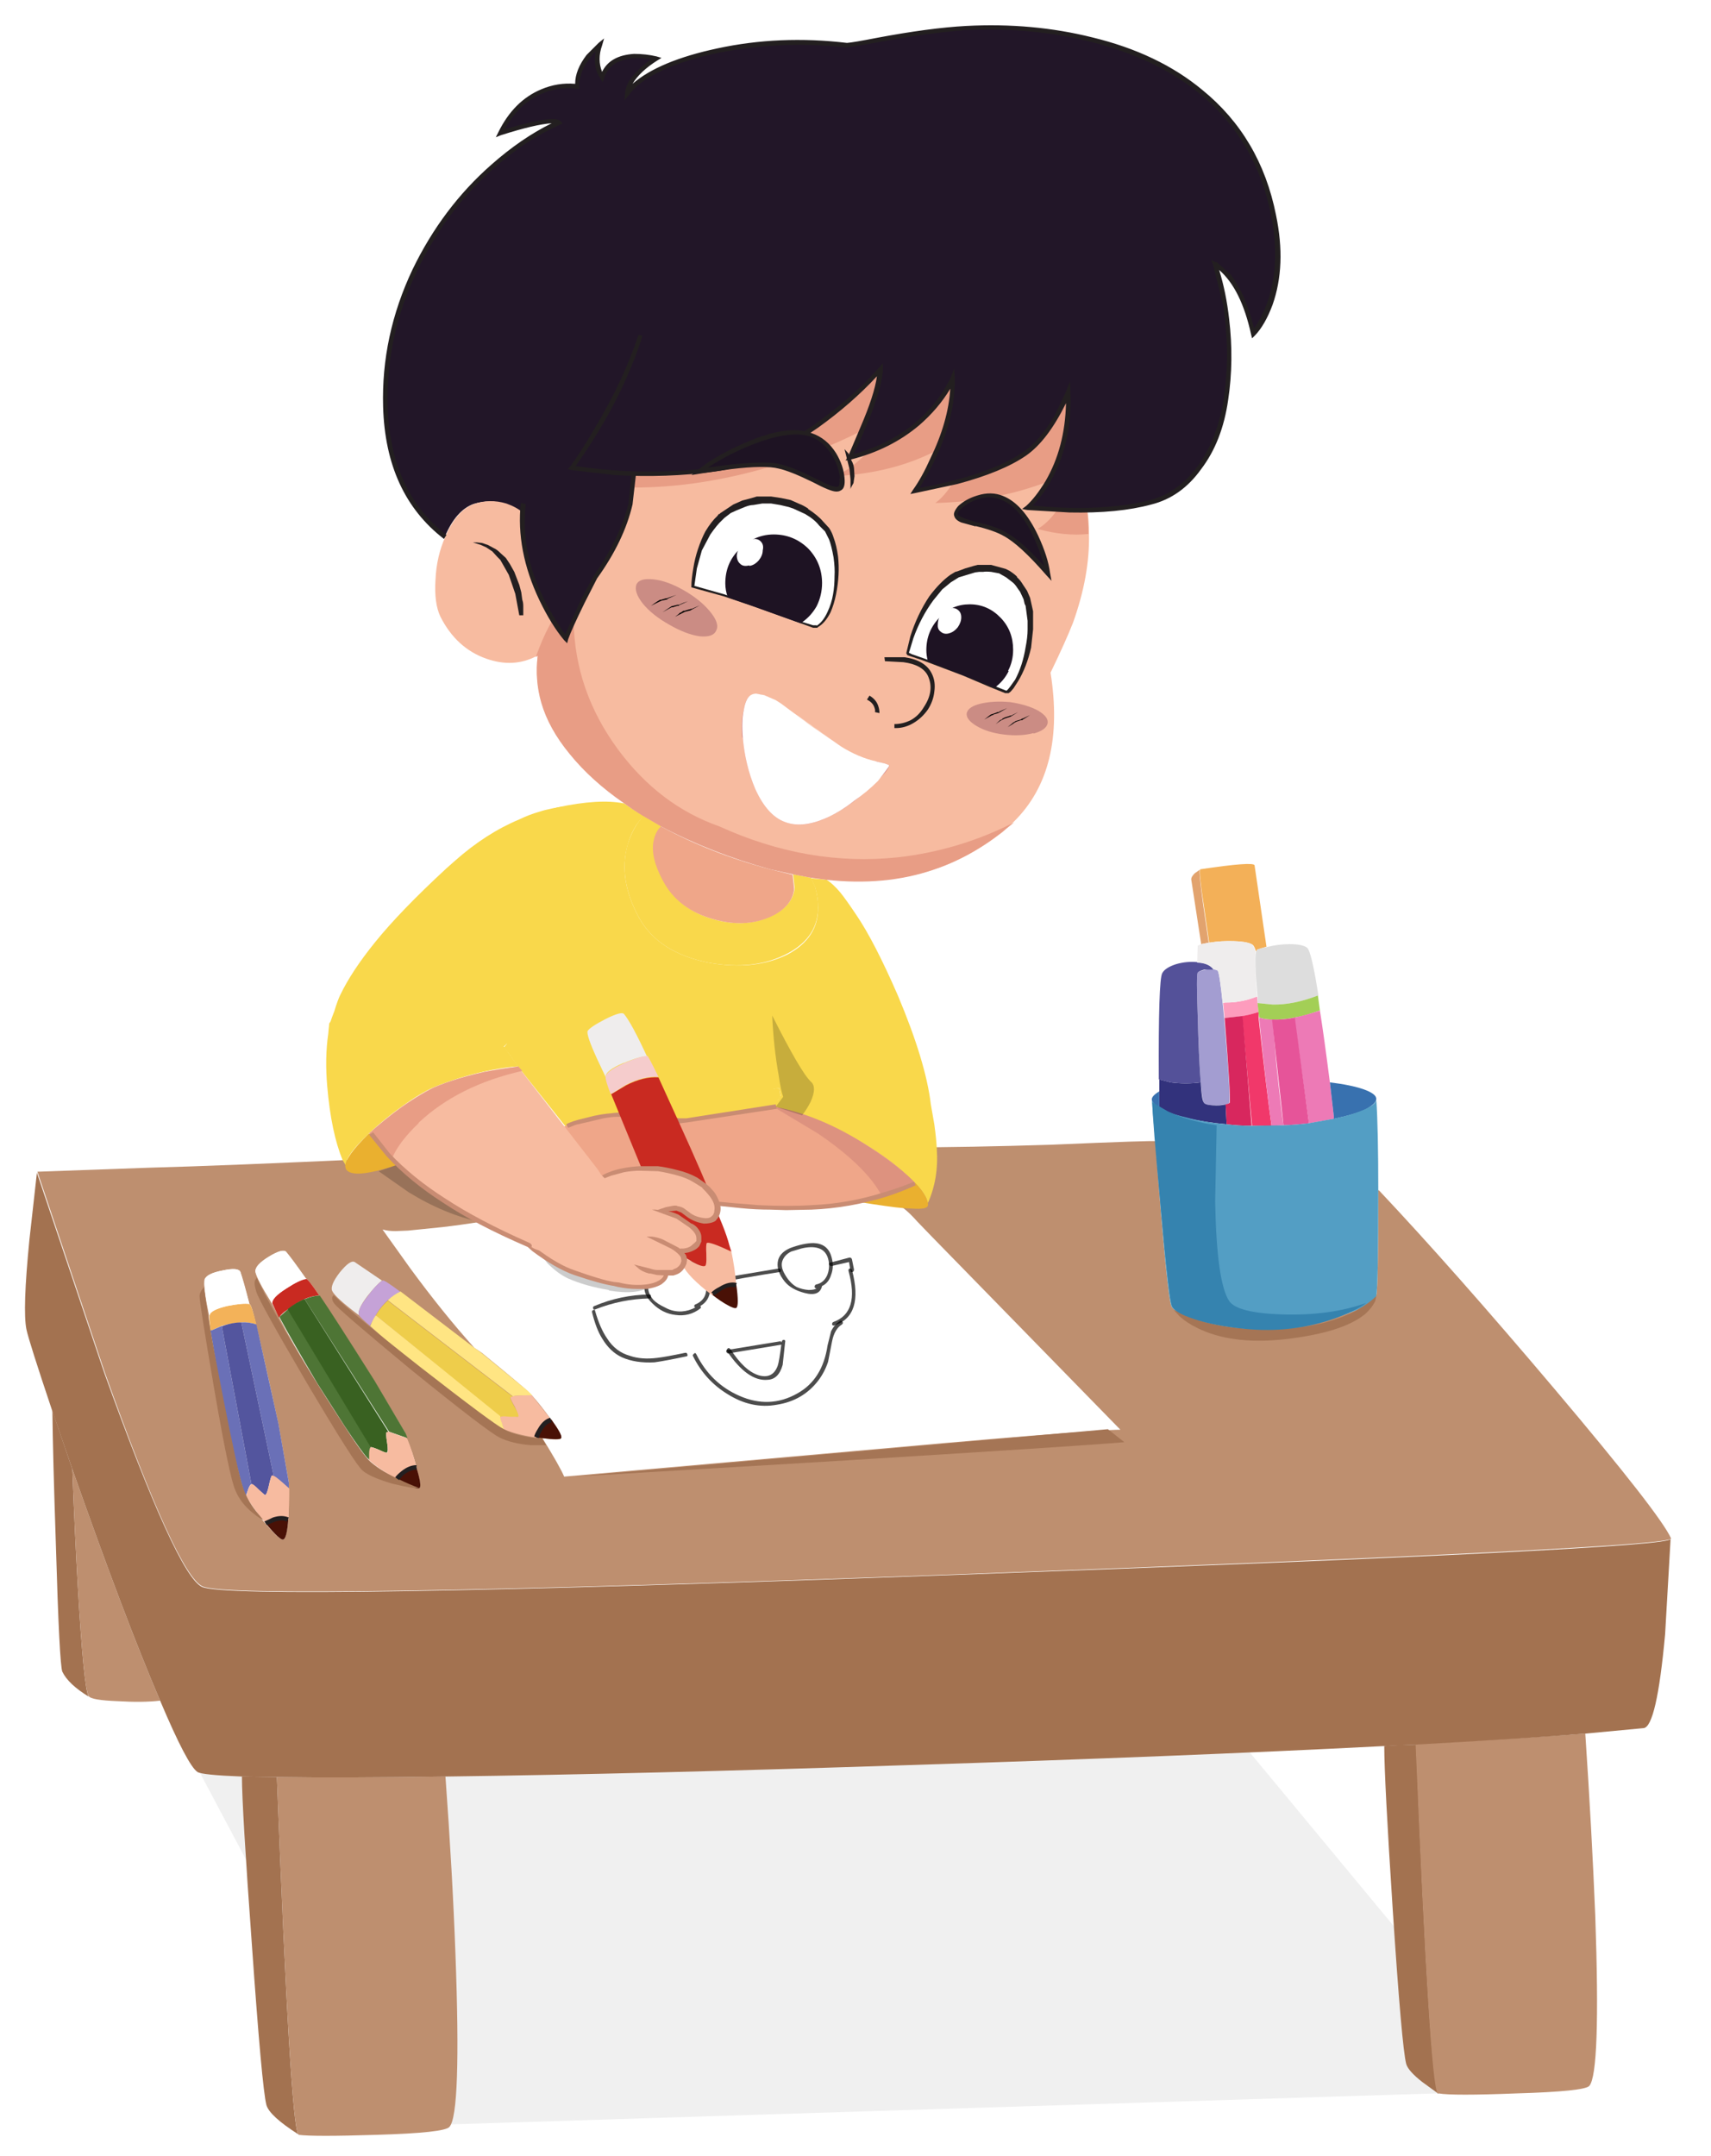 <svg baseProfile="basic" width="343" height="432" xmlns="http://www.w3.org/2000/svg"><defs><linearGradient id="a" gradientUnits="userSpaceOnUse" x1="0" y1="46.6" x2="275.2" y2="46.6" spreadMethod="pad"><stop offset="83.9%" stop-opacity=".2"/><stop offset="93.7%" stop-opacity=".2"/></linearGradient><linearGradient id="k" gradientUnits="userSpaceOnUse" x1="124.4" y1="85" x2="137" y2="85" spreadMethod="pad"><stop offset="46.3%" stop-color="#6A646D" stop-opacity=".5"/><stop offset="68.2%" stop-color="#6A646D" stop-opacity=".5"/></linearGradient><linearGradient id="j" gradientUnits="userSpaceOnUse" x1="125.8" y1="85.3" x2="132.1" y2="85.3" spreadMethod="pad"><stop offset="46.3%" stop-color="#6A646D" stop-opacity=".5"/><stop offset="68.2%" stop-color="#6A646D" stop-opacity=".5"/></linearGradient><linearGradient id="i" gradientUnits="userSpaceOnUse" x1="151.4" y1="80.7" x2="161.4" y2="80.7" spreadMethod="pad"><stop offset="46.3%" stop-color="#6A646D" stop-opacity=".5"/><stop offset="68.2%" stop-color="#6A646D" stop-opacity=".5"/></linearGradient><linearGradient id="h" gradientUnits="userSpaceOnUse" x1="132.1" y1="95.8" x2="161.7" y2="95.8" spreadMethod="pad"><stop offset="5.5%" stop-color="#C92A21" stop-opacity=".8"/><stop offset="58%" stop-color="#C92A21" stop-opacity=".8"/></linearGradient><linearGradient id="g" gradientUnits="userSpaceOnUse" x1="149.1" y1="89.5" x2="166.5" y2="89.5" spreadMethod="pad"><stop offset="5.5%" stop-color="#C92A21" stop-opacity=".8"/><stop offset="58%" stop-color="#C92A21" stop-opacity=".8"/></linearGradient><linearGradient id="f" gradientUnits="userSpaceOnUse" x1="127.9" y1="86.5" x2="150.9" y2="86.5" spreadMethod="pad"><stop offset="5.5%" stop-color="#C92A21" stop-opacity=".8"/><stop offset="58%" stop-color="#C92A21" stop-opacity=".8"/></linearGradient><linearGradient id="e" gradientUnits="userSpaceOnUse" x1="115" y1="92.8" x2="138.5" y2="92.8" spreadMethod="pad"><stop offset="5.5%" stop-color="#C92A21" stop-opacity=".8"/><stop offset="58%" stop-color="#C92A21" stop-opacity=".8"/></linearGradient><linearGradient id="d" gradientUnits="userSpaceOnUse" x1="117" y1="97.5" x2="135.6" y2="97.5" spreadMethod="pad"><stop offset="5.5%" stop-color="#C92A21" stop-opacity=".8"/><stop offset="58%" stop-color="#C92A21" stop-opacity=".8"/></linearGradient><linearGradient id="c" gradientUnits="userSpaceOnUse" x1="116.3" y1="92.5" x2="134.2" y2="92.5" spreadMethod="pad"><stop offset="5.5%" stop-color="#C92A21" stop-opacity=".8"/><stop offset="58%" stop-color="#C92A21" stop-opacity=".8"/></linearGradient><linearGradient id="b" gradientUnits="userSpaceOnUse" x1="113.8" y1="90.8" x2="117.7" y2="90.8" spreadMethod="pad"><stop offset="5.5%" stop-color="#C92A21" stop-opacity=".8"/><stop offset="58%" stop-color="#C92A21" stop-opacity=".8"/></linearGradient><linearGradient id="u" gradientUnits="userSpaceOnUse" x1="140.7" y1="99.3" x2="152.4" y2="99.3" spreadMethod="pad"><stop offset="42.4%" stop-opacity=".7"/><stop offset="74.9%" stop-opacity=".7"/></linearGradient><linearGradient id="t" gradientUnits="userSpaceOnUse" x1="140.6" y1="96.8" x2="151.7" y2="96.8" spreadMethod="pad"><stop offset="42.4%" stop-opacity=".7"/><stop offset="74.9%" stop-opacity=".7"/></linearGradient><linearGradient id="s" gradientUnits="userSpaceOnUse" x1="161.2" y1="80.3" x2="166.2" y2="80.3" spreadMethod="pad"><stop offset="42.4%" stop-opacity=".7"/><stop offset="74.9%" stop-opacity=".7"/></linearGradient><linearGradient id="r" gradientUnits="userSpaceOnUse" x1="150.9" y1="81" x2="161.9" y2="81" spreadMethod="pad"><stop offset="42.4%" stop-opacity=".7"/><stop offset="74.9%" stop-opacity=".7"/></linearGradient><linearGradient id="q" gradientUnits="userSpaceOnUse" x1="137.1" y1="82.5" x2="151.5" y2="82.5" spreadMethod="pad"><stop offset="42.4%" stop-opacity=".7"/><stop offset="74.9%" stop-opacity=".7"/></linearGradient><linearGradient id="p" gradientUnits="userSpaceOnUse" x1="124.3" y1="84.8" x2="137.3" y2="84.8" spreadMethod="pad"><stop offset="42.4%" stop-opacity=".7"/><stop offset="74.9%" stop-opacity=".7"/></linearGradient><linearGradient id="o" gradientUnits="userSpaceOnUse" x1="113.9" y1="87.8" x2="125.5" y2="87.8" spreadMethod="pad"><stop offset="42.4%" stop-opacity=".7"/><stop offset="74.9%" stop-opacity=".7"/></linearGradient><linearGradient id="n" gradientUnits="userSpaceOnUse" x1="113.7" y1="94.5" x2="132.8" y2="94.5" spreadMethod="pad"><stop offset="42.4%" stop-opacity=".7"/><stop offset="74.9%" stop-opacity=".7"/></linearGradient><linearGradient id="m" gradientUnits="userSpaceOnUse" x1="161.8" y1="86.7" x2="166.5" y2="86.7" spreadMethod="pad"><stop offset="42.4%" stop-opacity=".7"/><stop offset="74.9%" stop-opacity=".7"/></linearGradient><linearGradient id="l" gradientUnits="userSpaceOnUse" x1="133.9" y1="100" x2="164" y2="100" spreadMethod="pad"><stop offset="42.4%" stop-opacity=".7"/><stop offset="74.9%" stop-opacity=".7"/></linearGradient><linearGradient id="v" gradientUnits="userSpaceOnUse" x1="53.9" y1="52.9" x2="62.1" y2="52.9" spreadMethod="pad"><stop offset="83.9%" stop-opacity=".2"/><stop offset="93.7%" stop-opacity=".2"/></linearGradient><linearGradient id="w" gradientUnits="userSpaceOnUse" x1="3.3" y1="21.5" x2="25.3" y2="21.5" spreadMethod="pad"><stop offset="83.9%" stop-opacity=".2"/><stop offset="93.7%" stop-opacity=".2"/></linearGradient><linearGradient id="x" gradientUnits="userSpaceOnUse" x1="10.7" y1="37.3" x2="31.1" y2="37.3" spreadMethod="pad"><stop offset="83.9%" stop-opacity=".2"/><stop offset="93.7%" stop-opacity=".2"/></linearGradient><filter id="B" filterUnits="objectBoundingBox" width="100%" height="100%" x="0%" y="0%"><feComponentTransfer in="SourceGraphic" result="colorTrans"><feFuncR type="linear"><animate attributeName="slope" repeatCount="indefinite" dur="6.63s" keyTimes="0;.096;.121;.161;.528;.553;.593;1" values="1;1;0;1;1;0;1;1" keySplines="0 0 1 1;.3 .6 .63 .97;.43 .08 .73 .33;0 0 1 1;.3 .6 .63 .97;.43 .08 .73 .33;0 0 1 1" calcMode="spline"/></feFuncR><feFuncG type="linear"><animate attributeName="slope" repeatCount="indefinite" dur="6.63s" keyTimes="0;.096;.121;.161;.528;.553;.593;1" values="1;1;0;1;1;0;1;1" keySplines="0 0 1 1;.3 .6 .63 .97;.43 .08 .73 .33;0 0 1 1;.3 .6 .63 .97;.43 .08 .73 .33;0 0 1 1" calcMode="spline"/></feFuncG><feFuncB type="linear"><animate attributeName="slope" repeatCount="indefinite" dur="6.63s" keyTimes="0;.096;.121;.161;.528;.553;.593;1" values="1;1;0;1;1;0;1;1" keySplines="0 0 1 1;.3 .6 .63 .97;.43 .08 .73 .33;0 0 1 1;.3 .6 .63 .97;.43 .08 .73 .33;0 0 1 1" calcMode="spline"/></feFuncB></feComponentTransfer></filter><filter id="A" filterUnits="objectBoundingBox" width="100%" height="100%" x="0%" y="0%"><feComponentTransfer in="SourceGraphic" result="colorTrans"><feFuncR type="linear"><animate attributeName="slope" repeatCount="indefinite" dur="6.63s" keyTimes="0;.096;.121;.161;.528;.553;.593;1" values="1;1;0;1;1;0;1;1" keySplines="0 0 1 1;.3 .6 .63 .97;.43 .08 .73 .33;0 0 1 1;.3 .6 .63 .97;.43 .08 .73 .33;0 0 1 1" calcMode="spline"/></feFuncR><feFuncG type="linear"><animate attributeName="slope" repeatCount="indefinite" dur="6.63s" keyTimes="0;.096;.121;.161;.528;.553;.593;1" values="1;1;0;1;1;0;1;1" keySplines="0 0 1 1;.3 .6 .63 .97;.43 .08 .73 .33;0 0 1 1;.3 .6 .63 .97;.43 .08 .73 .33;0 0 1 1" calcMode="spline"/></feFuncG><feFuncB type="linear"><animate attributeName="slope" repeatCount="indefinite" dur="6.63s" keyTimes="0;.096;.121;.161;.528;.553;.593;1" values="1;1;0;1;1;0;1;1" keySplines="0 0 1 1;.3 .6 .63 .97;.43 .08 .73 .33;0 0 1 1;.3 .6 .63 .97;.43 .08 .73 .33;0 0 1 1" calcMode="spline"/></feFuncB></feComponentTransfer></filter><filter id="z" filterUnits="objectBoundingBox" width="100%" height="100%" x="0%" y="0%"><feComponentTransfer in="SourceGraphic" result="colorTrans"><feFuncR type="linear"><animate attributeName="slope" repeatCount="indefinite" dur="6.63s" keyTimes="0;.096;.121;.161;.528;.553;.593;1" values="1;1;0;1;1;0;1;1" keySplines="0 0 1 1;.3 .6 .63 .97;.43 .08 .73 .33;0 0 1 1;.3 .6 .63 .97;.43 .08 .73 .33;0 0 1 1" calcMode="spline"/></feFuncR><feFuncG type="linear"><animate attributeName="slope" repeatCount="indefinite" dur="6.63s" keyTimes="0;.096;.121;.161;.528;.553;.593;1" values="1;1;0;1;1;0;1;1" keySplines="0 0 1 1;.3 .6 .63 .97;.43 .08 .73 .33;0 0 1 1;.3 .6 .63 .97;.43 .08 .73 .33;0 0 1 1" calcMode="spline"/></feFuncG><feFuncB type="linear"><animate attributeName="slope" repeatCount="indefinite" dur="6.63s" keyTimes="0;.096;.121;.161;.528;.553;.593;1" values="1;1;0;1;1;0;1;1" keySplines="0 0 1 1;.3 .6 .63 .97;.43 .08 .73 .33;0 0 1 1;.3 .6 .63 .97;.43 .08 .73 .33;0 0 1 1" calcMode="spline"/></feFuncB></feComponentTransfer></filter><filter id="y" filterUnits="objectBoundingBox" width="100%" height="100%" x="0%" y="0%"><feComponentTransfer in="SourceGraphic" result="colorTrans"><feFuncR type="linear"><animate attributeName="slope" repeatCount="indefinite" dur="6.63s" keyTimes="0;.096;.121;.161;.528;.553;.593;1" values="1;1;0;1;1;0;1;1" keySplines="0 0 1 1;.3 .6 .63 .97;.43 .08 .73 .33;0 0 1 1;.3 .6 .63 .97;.43 .08 .73 .33;0 0 1 1" calcMode="spline"/></feFuncR><feFuncG type="linear"><animate attributeName="slope" repeatCount="indefinite" dur="6.63s" keyTimes="0;.096;.121;.161;.528;.553;.593;1" values="1;1;0;1;1;0;1;1" keySplines="0 0 1 1;.3 .6 .63 .97;.43 .08 .73 .33;0 0 1 1;.3 .6 .63 .97;.43 .08 .73 .33;0 0 1 1" calcMode="spline"/></feFuncG><feFuncB type="linear"><animate attributeName="slope" repeatCount="indefinite" dur="6.63s" keyTimes="0;.096;.121;.161;.528;.553;.593;1" values="1;1;0;1;1;0;1;1" keySplines="0 0 1 1;.3 .6 .63 .97;.43 .08 .73 .33;0 0 1 1;.3 .6 .63 .97;.43 .08 .73 .33;0 0 1 1" calcMode="spline"/></feFuncB></feComponentTransfer></filter></defs><g style="transform: translate(5px, 5px);"><path fill="url(#a)" d="M275.3 86 204 0 0 6l46.3 87.2 229-7.2Z" transform="translate(26.4 327.9)" opacity=".3"/><path fill="#BE8F6F" d="M271.3 233.6q0 19.2-.4 21-.3 1.8-7.1 4.1-7.2 2.4-14.2 2.7-6.4.2-12.8-1.4-5.8-1.6-6.9-3.1-.9-1.4-3.3-33.2 0-.2-21 .7-32 1-57.6.2l-7.8-.2q-12-.1-28.9.7l-28.8 1.5-12.5.6q-30 1.4-45.2 1.8l-22.3.8L16 270q14.5 40.6 19.6 42.9 6.5 2.9 150.8-2.4 143.6-5.3 143.6-7.2-2.1-4.8-23.4-30-20.3-24-35.2-39.8M36 251.4q.4-1.2 3.6-1.8 3.2-.7 3.6.3l1.8 6.4q.4 0 1.3 4 1.2 4.8 4.5 20l2.1 11.8v1.2l-.1 6.2q-.4 3.9-1 4-.6.3-3.6-3.2-2.7-3.1-4-5.6l-.3-.5q-.5-1.5-1.9-7.6l-2.3-10q-1.8-9.8-2.5-15-.4-2.7-.3-3-1.2-5.9-.9-7.2m16.4-5.5 3.9 5.3q.4 0 2.7 3.4 2.8 4.1 11 17.1l6.2 10.4.3 1.1q1.3 3 2 5.9 1 3.7.6 4.1-.5.5-4.6-1.8-3.7-2.1-5.6-3.8l-.4-.5q-1.2-1.2-4.5-6.4l-5.5-8.5q-5.2-8.6-7.6-13.3l-1.4-2.7q-3.1-5-3.3-6.4-.1-1.3 2.7-3 2.8-1.7 3.5-.9Z"/><path fill="#FFF" d="m181.6 242.6-2.7-2.8q-1.6-1.8-2.8-2.7l-1.2-1-.9-1.1q-1.2-1.3-2.3-2.2-2.5-2.3-5.2-3.2-3-1-8.1-.8-4 .1-7 .8l-16.8 3-7.8 1.3-1.2.3-1.2.1h-.2l-20.4 3.5q-13.2 2.3-20.1 3.1l-6.9.7-2.5.1q-1.5 0-2.5-.3h-.1l5.5 7.7q6.6 9 12.9 16l1.5 1q8.9 7.3 9.3 7.8l.8.8q1.7 1.9 3.8 4.8 2.3 3.2 2 3.7-.3.5-3.7 0v.1q3.4 5.5 4.3 7.6l52.2-4.6q53.4-4.8 59.3-4.8l-38-38.9Z"/><path fill="url(#b)" d="M117.7 89.5q-.1-.7-.9-.7-.3 0-.5.2l-.3-.2-.5.1q-.2-.4-.6-.5-.7-.2-.9.5v.8q-.3.5-.1 1 .3.5.8.5l.1.2-.1.8q-.1.7.6.9h.5q.4.1.7-.3 1.3-1.5 1.2-3.3Z" transform="translate(3.9 -549.7)"/><path fill="url(#c)" d="M119.2 88.3v.5q-.5 0-.6.4-.1-.2-.4-.2h-.1v-.5q.2-.7-.4-.7-.2-.5-.8-.5-.7 0-.7.7l.1 3.7q0 .4.3.6h.1v1q0 .6.5.8v2.5q-.1.7.5.7.6.1.8-.3h.3q.7.2.8-.5v-.2l.3-.8q.1.5.6.5.6 0 .8-.5h.3l.1 1.3q.1.6.7.7.6.1.8-.5v-.2l.3-1.3v.1q.2.7.8.5.5 0 .6-.3l.1 1.5q0 .7.8.7.7 0 .7-.8v-.5l.4.1q.7 0 .7-.8v-.3h.3l.3-.1v.3q0 .7.7.7t.8-.7v-.5q.2.3.8.3.6-.2.7-.8v-.5q.5 0 .7-.5l.2-.4h.2l.2-.1h.3q.6.1.7-.5l.5-1q.5-.5 0-1-.6-.5-1 0l-.2.1q-.2-.2-.5-.2-.4 0-.6.4h-.3q-.3-.5-.8-.4l-.2-.8q-.1-.7-.8-.5-.5.1-.7.7v.1h-.1q-.7-.1-.8.5v.4l-.5-2.2q-.1-.7-.8-.5-.4 0-.5.3h-.4q-.5.1-.5.5h-.2v-.4q-.1-.6-.6-.7v-.5q0-.7-.8-.7-.5 0-.6.3-.1-.3-.6-.3-.8 0-.8.7l-.3-.2h-.2q-.2-.3-.7-.3-.5 0-.7.3-.6.1-.6.8Z" transform="translate(3.9 -549.7)"/><path fill="url(#d)" d="m120.6 95.5-.4.1-1.3-.3q-.2-.1-.4 0l-.3-.3q-.5-.5-1 .1-.5.5 0 1 1.3 1.3 2.8 1.9l.2.1.8.3.8.1q.9.6 2 .9v.1q.2.8.9.5l1.7-.3 3.7-.9.2-.1 2.1-.3h.4q.2 0 .3-.2 1 .3 2 0 .6 0 .5-.9l-.4-1V96q0-.6-.5-.7-1.6-.1-3 .5l-.8.1q-2.6-.7-5.2.3-.3.1-.4.4-.3.1-.3.4l-.5-.2q-1.8-1-3.9-1.3m4.9 2.5h.3l-.1.2h-.3l.1-.3m7.4-.8q.2 0 .2.2l-.3-.2h.1Z" transform="translate(3.9 -549.7)"/><path fill="url(#e)" d="M115.5 87.9q-.6.1-.5.8.1.6.7.6h1.1l1.1-.2q.4-.1.5-.5l2.5-.8q1-.3 1.8-.3 0 .2.2.3h.1l-.3.4q-.5.6.2 1l3 1.3 1 .3q.3.2.5.1l.2.2q1.3 1.2 2.3 1.5l1.4.3.3 1.1q-.3.3-.2.8.4 2.4 3 3.4.4.1.7-.2.3-.2.3-.5V97q.8 1.2 1.8 2.1.4.4 1 0 .5-.4.2-.9l-2.7-3.3-.3-.7q.3.2.8-.2.5-.5 0-1-.7-.8-1.9-.9l-.6-1.5q-.2-.5-.8-.4-.5 0-.6.5l-.3-.2q-1.8-1-4.3-1.1h-.2l-1-.9q-1.2-2.8-4.9-2.3-4.1 1.3-5.8 1.6h-.1l-.2.1Z" transform="translate(3.9 -549.7)"/><path fill="url(#f)" d="m138.4 83.8-.5.3q-.2-.1-.4 0-.6 0-.7.5v.3q-.6.1-.6.7 0 1.6-.4 3.3h-.2l-1.5.3q-2.8.7-5.5.7-.7 0-.7.8 0 .7.7.7l2.2-.1v.2q.3.5.8.5 2.8-.6 4.2-1.2 2-1 3-2.7.4-.5-.1-.9-.4-.4-.9 0l.1-.5h.5q.7-.4.3-1.1-.1-.4 3.2-1.3l.4-.1q1.3-.2 2.7-.7l-.6.1 1.1-.3-.5.2q2.7-.3 5.3-1 .8-.2.5-.9-.2-.8-.9-.5l-4.2.9q-.2-.3-.6-.2l-1.9.4h-4.7q-.6 0-.7.6 0 .7.5.9h.1Z" transform="translate(3.9 -549.7)"/><path fill="url(#g)" d="M166.3 82.6q-.5-3-2-3.3-1-.1-1.9.9-.3.2-.5.8h-.3q-.8 0-.7.7v.4q-.8 1.2-1.2 2.4l-.4.3-.2.6-.3.1-.5.1h-2.2q-.3 0-.5.2h-.1q-.2 0-.3.2h-.1l-.3-.3-.2-.2-.3-.3-1.3-1.5q-.3-.5-.8-.3l-1.4-1.2-.3-.5q-.3-.5-1-.2-.7.4-.3 1 0 .2.2.3 1 3.7 5 4.8h.6l.4.2q2 1.1 3.7.1l-.4 1.8q-.3.1-.4.5-1.3 3.3-.7 6.8.2.4.7.5h.4v1.4q.1.7.8.7.7 0 .7-.7.2-1.9.7-3.6.2-.6-.5-.8l.4-1.7v-.6q.1-.3 0-.4l.8 1.2q.1.2.4.3.3.2.6 0 1.8-1.4 2.5-3.2.6-.1.5-.7l-.1-1.8h.3q.7 0 .6-.7v-.2l-.1-4.1m-5 3 .3 2-.2.7-.1-1.8v-.9Z" transform="translate(3.9 -549.7)"/><path fill="url(#h)" d="M146.4 83.8h-.7l.5.3q0-.2.3-.3m-7.3 2.3h-.3q-.6.4-.3 1 .2.4.6.5l.2.1q-.4.3-.2.8l.3.3q-2.3.7-3.3 1.9-.3.3-.1.8l.1.2-.4.5-3.3 1.5q-.6.3-.3.9.3.6.9.5l1.3-.3v.4q.2.6.9.5l1.8-.3.1.1-.2.4q-.4-.2-.8 0-.6.3-.3 1l1.4 2q-.3-.1-.7.1v.1l-.5-.6-.3-.5v.1l-.2-.1q-.3-.3-.7-.3l-.3.2q-.5.4-.2 1l1.3 1.6 1.9 2.5q.3.3.7.2h.1l.8 1.1q.4.6 1 .3h.1v-.1l1.2.8.4.3.5.2 1.1.5v.1q-.2.5.3.8 3.8 2.5 8.3.5.3-.1.3-.5t-.2-.6h.1q.3.2.6 0l.3-.1.2-.1.5.1q3.9-.5 5.8-4.8.8-1.5 1.3-3.9l.1-.3v-.2l.2-1.3.4-2.1v-1.1q0-.5-.4-.7h-.6v-.3q-.1-.8-.8-.6-.6.1-.7.7V91q.3-.2.4-.8.1-.5-.3-.8l-.3-.2q0-.6-.6-.7-.5 0-.7.3l-.3-.3q0-.7-.7-.7l-.1-.2q-.2-.5-.8-.5-.7.1-.7.7v.1q-.2-.3-.6-.5l-.8-1.6q-.1-.5-.8-.3-.6.2-.5.7v.3l-1-.2v-.1h.2q.7.3.8-.4.3-.7-.5-1l-1.5-.5h-.3q-.1-.5-.6-.6h-.3v.1l-.1.2v-.3l-.4.1-.8-.3q.7 0 1.3.2 0-.5-.4-.7-.7-.3-1 .3l-.1.2-.3.4h-.5v.6h-.1l-.7-.5-.1.5h-1.8q-.2-.2-.5-.1h-.3l-1 .3.4-.4q1.5-.4 3-.5-1.4-.6-2.9-.4-2.3.3-3.7 2.2v.5m9 5.7v-.3l.2.2h-.3m2 .5-.1-.4.1-.3.8 1h-.6v-.1h-.1v-.2m-4.5-3.4q-.2-.5-.8-.5h-.2l.5-.5q.2-.1.2-.4l.3 1.4m3.5 7 .5-.1 2.2-.5v.1l.2.4-.7 5h.2l-.1.3v.1l-.6 1.5v.3h-.1q-.1-.5-.7-.5l-3 .2q-.5 0-.7.4l-2.8-2.5-.4-.1-2.7-3q1.6 0 3.2-.3 2.2-.3 5.5-1.2v-.1m5.5 5.9v.2l-.1.3-.1-.1.2-.4m-1.8 1-.6.5v-.2l.7-1.8q0 .5-.2.9l.1.6m-9.9 1.9q.2.3.1.5l-.1-.5m4.4 1.2.2.1-.3-.1h-.2.1v-.1h.3Z" transform="translate(3.9 -549.7)"/><path fill="url(#i)" d="M155.7 76.8v.2-.1m5 2q-.2-1.5-1.4-1.9-.6-.5-1.4-.8-1.5-.5-2.6.4.4-.1.8.2l.2.2-.6.1V77h-.8l.4-.4q-.3 0-.6.4l-.2.4v.1q-.2 0-.3.2l-.3-.1-.7.3-.8.3q-.3.3-.3.6-.4.2-.3.5h-.1v.1q-.2.1-.3.5-.1 2 1.4 3.6 1.4 1.5 3.4 1.8 2.6.2 3.5-1l.3-.6.8-.9q1.1-1.7.3-3.3l-.3-.5m-2.9 1.1.2.1v.3l.1.7-.1.1-.1.2h-.3l-1.8.4-.4-.2q-.2-.4-.6-.7 0-.7.6-1.3 1.3-1.2 2.4.4m-2.6 4.3.5.2 1.1.3h.2q-.9-.1-1.7-.4l-.1-.1Z" transform="translate(3.9 -549.7)"/><path fill="url(#j)" d="M127.3 86q0-1.3 1.3-2.3 1-.6 2.5-.9.7-.1.5-.8-.2-.8-.8-.7-2.4.5-3.9 2-1.8 1.9-.8 4 .8 1.9 2.9 1.9 2.2 0 3-1.8.3-.7-.3-1-.7-.4-1 .3-.5 1.3-2 1-1.3-.3-1.4-1.7Z" transform="translate(3.9 -549.7)"/><path fill="url(#k)" d="M135.5 81.8q-.6-.6-1.3-.9-.5-.5-1.3-.7h-1.3q-.8-.6-1.9-.3-1.1.3-1.7 1.1-1.3.3-2.1 1.3l-.2.2v.2l-.2.1-.5-.1q-.5 0-.6.5-.4 2.5 1.3 4.1l.5.8q1.1 1.3 2.3 1.8 2.6 1 6.3-1.3l1-.5.3-.3q1.3-1.5.7-3.5-.5-1.5-1.3-2.5m-.8 2.1q-.2-.7-.5-1.1h.3l.3.7.3.8-.3-.4m-6.2.8.1-.2q.7-.5 1.7-.5h.3l.4.3q.6.8.9 1.8l-.7.3q-.2-.3-.5-.2h-.2l-1.2.3-.2-.1-.2-.2V86q-.3-.7-.3-1.3Z" transform="translate(3.9 -549.7)"/><path fill="#E2A36E" d="m235.8 184.2 1.5-.3-1.1-7.6q-.9-6.6-.7-7l-1 .7q-.7.7-.7 1.2l2 13Z"/><path fill="#F3B058" d="m248.9 184.8-2.4-16.4q-.2-.8-10.9.8-.3.6.7 7.1l1.1 7.6q2.5-.4 5-.3 3 .1 3.8.8.3.3.6 1.3l.2-.4 1.9-.6Z"/><path fill="#A39DD1" d="M239.1 189.5q-.1-.2-.9-.3-1 0-1.8.2-1.1.2-1.3.5-.3.5 0 8.6.2 8.2.6 13.4.3 3.5.6 4 .2.5 1.8.6 1.5 0 2.7-.2.4 0 .6-.3.4-.6-1-17l-.3-3q-.6-5.9-1-6.5Z"/><path fill="#32327C" d="M240.8 216.3q-1.2.3-2.7.2-1.6-.1-1.8-.6-.4-.5-.6-4-3 .4-6 0l-2.3-.6v5.7q1.8 1.1 5.3 2 3.7.9 8.2 1.3l-.2-4Z"/><path fill="#545199" d="M235 187.8q-2.1-.2-4.2.4-2.2.7-2.8 1.8-.8 1.3-.7 21.3l2.4.6q3 .4 6 0-.4-5.2-.6-13.4-.3-8.1 0-8.6.2-.3 1.3-.6h1.8v-.1q-.9-1.2-3.2-1.3Z"/><path fill="#FD9CBD" d="M244.1 198.6q1.3-.2 3.2-.8l-.3-3.1q-2.1.8-3.7 1-1 .2-2.7.2l-.4.1.3 3 3.6-.4Z"/><path fill="#F1386A" d="M247.3 197.8q-1.9.6-3.3.8l2 21.9v.1h3.9q-1-7-2.6-21.7v-1.2Z"/><path fill="#D8275E" d="M244 198.7v-.1l-3.5.4q1.3 16.4 1 17-.2.2-.8.3l.2 4q2.4.3 5 .3v-.1l-1.8-21.8Z"/><path fill="#EFEDED" d="M247 194.7q-.6-7.5-.3-9l-.5-1.3q-.8-.7-3.8-.8-2.5-.1-5 .3l-1.6.3-.7.3-.1 3.3q2.3.2 3.2 1.4l.9.3q.4.6 1 6.5l.5-.1q1.7 0 2.7-.2 1.5-.2 3.6-1h.1Z"/><path fill="#DDD" d="m247 185.3-.2.4q-.4 1.5.3 9v1.3l3 .3q4.1.1 9.2-1.8-1.4-9-2.3-9.6-.9-.7-3.5-.7-2.3 0-4.6.6-1.3.2-1.9.5Z"/><path fill="#A3CF56" d="M254.5 198.9q2.1-.3 5-1.4h.1l-.4-3q-5 1.9-9.1 1.8l-3-.3.3 2.9.7.2q.8.2 1.9.2 2.2.1 4.5-.4Z"/><path fill="#ED7AB6" d="M247.4 198.9q1.5 14.7 2.5 21.7l2.4-.1v-.1q-.4-2.3-1.4-11.9l-.8-9.2q-1.2 0-2-.2l-.7-.2Zm7.1 0v.2l2.9 21 5-.9v-.4l-.8-6.9q-1.2-9.4-2-14.4-3 1-5.1 1.4Z"/><path fill="#E65499" d="m250 199.3 1 9.2 1.3 11.9v.1q2.6-.1 5.1-.4l-2.8-21v-.2q-2.3.5-4.5.4Z"/><path fill="#3871AF" d="M227.4 217v-3.3q-1.5.9-1.5 1.6 0 .8 1.5 1.7Zm41-3.7q-2.6-.9-6.8-1.4l.8 6.9v.4q3.9-.8 6.2-1.8 2.3-1.2 2.3-2.2 0-1-2.5-1.9Z"/><path fill="#539EC4" d="M270.9 215.3q0 1-2.3 2-2.4 1.1-6.3 1.9l-5 .9q-2.4.3-5 .4l-6.4.1q-2.6 0-5-.3-4.5-.4-8.2-1.4-3.4-.8-5.3-1.9-1.3-.9-1.5-1.6l.7 8.3q2.4 31.8 3.3 33.2 1.1 1.6 6.9 3 6.4 1.7 12.8 1.5 7-.3 14.2-2.7 6.8-2.3 7.1-4 .4-2 .4-21.1 0-12.6-.4-18.3Z"/><path fill="#F3B259" d="m37.4 261.6 2-.9q2.1-.6 4-.7 1.5-.1 3 .4-1-4-1.4-4.1-1.4-.2-4.4.4-3.5.8-3.6 1.9-.1.3.2 3h.1Z"/><path fill="#6A70B7" d="M37.4 261.6h-.2l2.5 15 2.3 10q1.4 6 2 7.5l.3.6.4-1.1q.3-1 .7-1.2L39.5 261v-.3l-2.1.9Zm9-1.2q-1.5-.5-3-.4v.1l6.5 30.8q.6.3 3 2.4v-1.2l-2.1-11.9-4.4-19.8Z"/><path fill="#53559E" d="M39.5 260.8v.2l5.9 31.4q.3 0 1.4 1.1l1.3 1.1q.4 0 .8-1.9.4-1.8.6-2l.4.2-6.5-30.8v-.1q-1.9 0-4 .8Z"/><path fill="#C92A21" d="M56.4 251.3q-1.4.2-4 1.9-3 1.9-2.8 3l1.3 2.8.1-.1q.6-.8 1.7-1.5 1.8-1.4 3.4-2.1 1.4-.6 2.9-.7-2.3-3.4-2.6-3.3Z"/><path fill="#4E7535" d="M56.1 255.3v.1L73 281.9l3.7 1.3-.4-1-6.2-10.5q-8.2-13-11-17.1-1.5.1-2.9.7Zm-3.4 2.1-1.7 1.5q2.5 4.7 7.6 13.3l5.5 8.6q3.4 5.1 4.5 6.3l.5.5v-1.2q0-1.1.3-1.4L53 257.6l-.2-.3Z"/><path fill="#396121" d="M56.1 255.4v-.1q-1.6.6-3.4 2l.1.3L69.3 285q.2-.1 1.6.5 1.5.7 1.6.6.4-.2.1-2-.3-1.9-.1-2.1h.4l-16.8-26.6Z"/><path fill="#FFF" d="M36.1 251.4q-.4 1.3.9 7.2.2-1.1 3.6-1.9 3.1-.6 4.4-.4-1.2-4.8-1.8-6.4-.4-1-3.6-.3-3.1.6-3.5 1.8Zm20.3-.1q-3-4.3-4-5.4-.6-.8-3.4.9-2.9 1.8-2.8 3 .2 1.3 3.4 6.4-.2-1.1 2.8-3 2.6-1.7 4-2Z"/><path fill="#F7BBA0" d="M50 290.8q-.4-.2-.5-.1-.2.1-.6 2-.4 1.9-.8 1.9l-1.3-1.2q-1.1-1.1-1.3-1-.5.2-.8 1.2l-.3 1-.1.1q1.3 2.4 4 5.6v-.1l1.5-.7q1.7-.6 2.9-.1h.1q.2-2.8.2-6.1-2.4-2.2-3-2.5Zm19.3-5.8q-.3.3-.3 1.4v1.2q1.9 1.7 5.5 3.8h.1l1.2-1.3q1.4-1.1 2.7-1-.7-2.9-1.9-5.9l-3.7-1.3-.4.1q-.2.2.1 2.1.3 1.8 0 2-.2.1-1.7-.6-1.5-.6-1.7-.5Z"/><path fill="#491106" d="M52.8 299.4h-.1q-1.2-.5-3 .1l-1.5.7q3 3.6 3.6 3.3.7-.2 1-4.1Zm26.3-6.2q.5-.4-.6-4.1h-.1q-1.3-.1-2.7 1-.7.6-1.2 1.3 4 2.3 4.6 1.8Zm28.4-10.1q.3-.5-2-3.7l-.1.1q-1.3.4-2.2 2l-.7 1.4v.2l1.3.1q3.4.4 3.7 0Z"/><path fill="#EFEDED" d="m71.7 251.7-5.6-3.8q-.9-.5-3 2.1-2 2.6-1.5 3.7.6 1.3 5.4 4.9-.5-1 1.6-3.8 1.9-2.4 3-3.2Z"/><path fill="#C5A2D7" d="M75.3 253.9q-3.3-2.5-3.6-2.3-1.3.8-3.1 3.3-2.1 2.7-1.6 3.7.3.5 2.2 2.1v-.1l1.1-2q1-1.8 2.5-3.1 1.2-1 2.5-1.6Z"/><path fill="#F7BBA0" d="M103.2 281.5q.8-1.6 2.1-2h.2l-3.9-4.9q-3.3 0-3.9.2l-.4.1q-.1.3.9 2 .8 1.7.6 2l-1.8-.1q-1.5-.2-1.7.1-.2.4.3 1.3l.4 1.1v.1q2.2 1 6.5 1.7v-.1q.2-.7.7-1.5Z"/><path fill="#FFE583" d="m91.5 266.1-1.4-1-14.8-11.3q-1.3.6-2.5 1.7v.1l25 19.2q.5-.2 3.9-.2l-.8-.8-9.4-7.7Z"/><path fill="#EECD4B" d="m70.3 258.6.2.1L95.3 279q.2-.3 1.8-.1h1.8q.2-.3-.7-1.9-1-1.7-.9-2l.5-.1-25-19.2v-.1q-1.5 1.3-2.5 3.1Z"/><path fill="#FFE583" d="m69.3 260.6-.1.1q3.8 3.5 11.6 9.8l8.3 6.1q4.9 3.8 6.3 4.5l.6.3v-.1l-.4-1.2q-.4-.9-.3-1.3l-24.8-20.1-.2-.1q-.7 1.1-1 2Z"/><path fill="#A37250" d="M10.6 312.9q-.6-10.4-1.1-23.5l-4-11.7q.1 9 .7 26.8.7 24.1 1.3 25.5 1.2 2.5 5.3 5-1-1.4-2.2-22.1Zm39.9 38.2-7-.1q0 6.3 2 33.8 2 28.5 2.9 32 .6 2.2 6.4 5.9-1.6-2-4.3-71.6Zm228.4-6.5q-4.3.1-6.4.3 0 6.7 1.7 32.8 1.8 27.4 2.7 30.9.4 1.4 3.2 3.6l3.3 2.4q-1.8-2-4.5-69.8v-.3Z"/><path fill="#BE8F6F" d="M9.5 289.4q.5 13.1 1.1 23.5 1.2 20.7 2.2 22 .5.8 5.8 1 5 .3 8.5-.1-7-16.3-17.6-46.4ZM84.3 351q-20.6.3-33.8.1 2.7 69.6 4.3 71.6l.1.1q2.9.4 15.6 0 13.7-.4 14.6-1.6 2.4-2.6 1.2-34.7-.6-16.3-2-35.5Zm194.5-6.5v.3q2.8 67.7 4.4 69.7h.2q2.8.5 15.6 0 13.6-.4 14.6-1.5 2.3-2.6 1.2-34.1-.7-17.2-2-36.5-13.9 1-34 2.1Z"/><path fill="#A37250" d="M324.5 341.3q2.6-.3 4.3-18.8l1.1-19.1q0 2-143.6 7.2-144.4 5.3-150.8 2.4-5-2.3-19.6-42.9L2.4 230 .9 243.4q-1.4 14.1-.6 18 .5 2.4 5.2 16.4l4 11.6q10.6 30.1 17.6 46.4 5.5 13 7.5 14.3 1 .6 8.9.9l7 .1q13.2.2 33.8-.1 39-.5 93.1-2.3 54-1.7 95-3.8l6.4-.3q20.1-1.1 34-2.2l11.7-1.1Z"/><path fill="#A57555" d="m62 254.4-.4.5q-.1.7.4 1.3.7 1.1 15.3 13.2 15.3 12.4 17.9 13.7 2.5 1.2 6.2 1.5h3.1l-.8-1.3q-5-.4-7.7-1.9-2.3-1.2-16.8-12.5-15-11.8-17.3-14.4ZM46.5 251l-.4.6q-.2.8.3 2.3.6 2 10.1 18.2 9.7 16.4 11.2 17.6 1.5 1.3 5.9 2.6 4 1 5.5.9-2-.7-4.2-1.8-4.5-2.1-6-3.8-2.3-2.5-10.4-15.5-8.9-14.2-12-21ZM36 252.8l-.5.6q-.5.8-.5 1.3 0 1.4 2.9 18.4 3.1 18 4.3 20.6 1.1 2.6 3.5 4.5 1.2 1 2.1 1.4l-1.5-1.8q-1.8-2.3-2.6-4.8-1.1-3.3-4-18.1-3.1-15.6-3.8-22.1ZM220.4 284l-3.3-2.6-107 9.5 50.5-3q52-3.2 59.8-3.9Zm31.9-20.6q11.8-1.3 16.4-5.1 1.4-1.3 2-2.6l.2-1q-1.3 1.4-4.2 3-6 3.1-14.6 3.6-9 .5-16.3-1.6l-5.5-2.2 1.1 1.2q1.5 1.4 3.6 2.4 6.8 3.4 17.3 2.3Z"/><path fill="#3583AF" d="M244.6 261.3q9.3.9 17.7-2 4.3-1.5 6.6-3.2-7.3 2.6-16.9 2.3-9-.3-10.6-2.7-2.5-3.8-2.8-19.9l.3-15.3q-5.6-.8-9.8-2.8l-3.1-1.8q0 3 1.7 21.2 1.7 18.7 2.3 19.7.6 1.3 4.3 2.5 4.1 1.4 10.3 2Z"/><path fill="#231F20" d="m102.2 282.9.8.3q.2-.8.6-1.4.8-1.5 2-1.8l-.3-.9q-1.4.4-2.4 2.1-.8 1.3-.8 1.7Zm-27.9 8.2.7.5q.4-.6 1-1.1 1.3-1 2.5-1v-.9q-1.5 0-3 1.2-1 .8-1.3 1.3ZM48 299.9l.5.7 1.4-.6q1.6-.6 2.6-.1l.4-.8q-1.4-.6-3.2 0l-1.7.8Z"/><path fill="url(#l)" d="M163.8 92.2q.3-.3.1-.5-.2-.4-.5-.2-1.2.8-1.8 2.1l-.7 2.8q-1 6.8-6 9.6-5.6 3.2-11.7.5-5.7-2.5-8.6-8.3-.2-.4-.4-.2-.4.3-.3.5 2.4 4.9 7 7.7 4.8 3 9.8 2.1 5.2-.8 8.3-4.8 1.3-1.7 2-3.8l.8-4.1q.5-2.5 2-3.4Z" transform="translate(0 168.2)"/><path fill="url(#m)" d="M162.3 92.4q5.9-2 3.5-11.1-.1-.3-.5-.3-.3.2-.2.5 2.3 8.3-3 10.2-.3.1-.3.5.1.3.5.2Z" transform="translate(0 168.2)"/><path fill="url(#n)" d="M114 89.3q-.4.1-.3.5.8 3.3 2 5.2 1.6 2.7 4 3.8 2.7 1.2 6.5 1 2.2-.3 6.4-1.2.3 0 .2-.4-.1-.4-.5-.3-3.8.8-5.5 1-3.2.4-5.5-.4-2.9-.8-4.6-3.5-1.4-2-2.4-5.5 0-.3-.3-.2Z" transform="translate(0 168.2)"/><path fill="url(#o)" d="M114.2 88.5q-.4.1-.3.5.1.3.4.2 5.3-2.1 10.9-2.2.3 0 .3-.3 0-.5-.3-.5-5.8.1-11 2.3Z" transform="translate(0 168.2)"/><path fill="url(#p)" d="M137.3 85.3q.1-2.4-1.6-4.5-1.5-1.8-4.5-1.3-2.5.3-4.7 1.8-2 1.4-2.3 3.2-.2 1.8 1.6 3.5 2 2 4.6 2.3 2.8.4 5-1.3.2-.2 0-.5 1.8-1 2-3.3m-3.9-5q2.5 1 3 3.9.5 3-2.1 4.1-.3.1-.2.5l.2.1q-1.3.7-2.7.8-1.8.1-3.4-.8-1.5-.7-2.3-1.5-1.3-1.5-1-3 .3-1.3 1.8-2.4 1.3-.9 3.3-1.5 2.3-.7 3.4-.2Z" transform="translate(0 168.2)"/><path fill="url(#q)" d="M137.6 84.1q6.7-1.3 13.7-2.4.3 0 .3-.4-.2-.3-.5-.3l-13.8 2.3q-.3.2-.2.5 0 .4.5.3Z" transform="translate(0 168.2)"/><path fill="url(#r)" d="M161.6 78.4q-.8-2.4-3.5-2.5-2 0-4.7 1-2.3 1-2.5 2.9-.2 1.8 1.4 3.8 1.3 1.6 4 2.3 3 .8 3.5-1.4 1.3-.6 1.8-2.2.7-1.8 0-3.9m-2.6-1.5q1.7.5 2.1 2.5.3 1.6-.3 3-.7 1.5-2.2 1.8-.3.1-.3.5.1.3.4.3-.5.3-1.6.3-1.3-.1-2.4-.6-1.4-.8-2.4-2.6-.8-1.4-.5-2.5.4-1.3 1.8-2l2-.6q2-.5 3.4-.1Z" transform="translate(0 168.2)"/><path fill="url(#s)" d="m165.2 79.7.3 1.8q0 .3.4.2.3-.1.3-.5l-.4-2q-.1-.4-.5-.4l-3.8 1q-.3 0-.3.4.2.3.5.3l3.5-.8Z" transform="translate(0 168.2)"/><path fill="url(#t)" d="m141.1 98 10.3-1.7q.4 0 .3-.4-.1-.4-.4-.3l-10.4 1.7q-.4 0-.3.4.2.4.5.3Z" transform="translate(0 168.2)"/><path fill="url(#u)" d="M141.4 97.2q-.2-.4-.5-.2-.3.3-.2.5 4.2 6.2 8.2 5.8 2.2-.1 3-3l.5-4.6q.1-.4-.3-.4-.3 0-.4.4-.5 4-.8 4.8-1 2.7-3.8 1.9-2.9-.9-5.7-5.3Z" transform="translate(0 168.2)"/><g transform="translate(96 155.6)"><animateTransform attributeName="transform" additive="replace" type="translate" repeatCount="indefinite" dur="2.83s" keyTimes="0;.28;1;1" values="129.35,221.05;129.92,221.05;129.35,221.05;129.35,221.05"/><animateTransform attributeName="transform" additive="sum" type="rotate" repeatCount="indefinite" dur="2.83s" keyTimes="0;.28;1;1" values="0,0,0;1.82,0,0;0,0,0;0,0,0"/><animateTransform attributeName="transform" additive="sum" type="skewY" repeatCount="indefinite" dur="2.83s" keyTimes="0;.28;1;1" values="0;-1.82;0;0"/><animateTransform attributeName="transform" additive="sum" type="translate" repeatCount="indefinite" dur="2.83s" keyTimes="0;.28;1;1" values="-33.4,-65.5;-33.45,-65.5;-33.4,-65.5;-33.4,-65.5"/><path fill="#F9D84B" d="M12.1 40.3q-5.8-1.4-8.5.6-1.7 1.3-2.5 4.1l-.4 2.5-.1 1.1-.6.7.9 1.1 2 2.8 9.6 12.1q.2.2.7.3h.8l8.9.5 6.5.4 4.2-.1h4.1l4.2.3q2.5.3 4.1.1 2.4-.3 4.4-1.1 3-1.3 4-3.5.8-1.8.2-3.5-.6-1.8-2.2-2.8-1-.5-3.5-1l-8.5-1.3q-1.1 0-1.4-.3-.4-.1-.7-.5l-.6-.7q-1.3-1.1-3-2.2-10.5-6.7-22.6-9.6Z"/><path fill="#F9D84B" d="m86.3 64.7-.7-4q-1-8.5-6.6-21.8-4.7-10.8-8.3-16.1-2-3-3.2-4.5-1.5-1.8-2.8-2.6l-3.1-.3.8 1.8q.6 2 .6 4 .1 6.1-6 9.4-6.7 3.4-16 1.7-10-2-13.9-9-4.2-7.7-2.3-14.5 1-3.7 3.3-5.9-2-1.1-4-2.5-5-1-13.4.8Q8 1.9 6.2 3 4.3 4.1 3.4 6.5q-.8 2-1 6l-.7 14.1q-.8 14-.2 21.4l.4-.8.6-.7.7-1.4.8-1.6 1-1.6h.2l1 1.1q1.7 1.8 3.4 3 2.5 2 5.4 3.9 2.7 1.6 7 3.6 4.4 2 6.7 2.5 1.4.4 3.7.6l3.6.4q2.7.4 6.1.6 6.9.4 13.1-.1l.3 1.5-1.5 2.1.4.1q3.1.9 7 2.3 6 2.3 10.3 4.8 6.6 3.9 10.8 8.2 2.2 2.3 2.5 4 2.2-4.9 1.8-10.8-.1-2.1-.5-5Z"/><path fill="#EAB02F" d="M83.7 81.6q1.6-.1 1.3-1.1-.3-1.7-2.5-4-4.6 2.3-11.7 3.7 6.8 1.1 9.3 1.3 3.2.2 3.6.1Z"/><path fill="#F9D84B" d="M63 21.1q0-1.9-.6-4l-.8-1.8-3.6-.7.3 2.8q-.4 3.2-3.8 5.1Q49 25.6 42 23.6t-10-7.8q-2.4-4.6-1.8-7.9.3-1.9 1.4-2.9L28 2.9q-2.1 2.2-3.2 5.8-1.9 6.9 2.3 14.6 3.9 7 13.9 9 9.3 1.7 16-1.9 6.1-3.3 6-9.4Z"/><path fill="#EFA689" d="M42 23.6q7 2 12.5-1 3.4-2 3.7-5.1l-.3-2.8-4.5-1.1q-12-3.2-21.9-8.6-1.1 1-1.5 3-.6 3.3 1.9 7.9 3 5.7 10.1 7.7Z"/><path fill="#F9D84B" d="m35.2 64.2.2-.1 19-2.9-.4-.1 1.5-2-.3-1.6q-12.4 1-23.7-1.4l3.7 8.1Z"/><path fill="#EFA689" d="M82.4 76.5q-4.1-4.4-10.8-8.3-4.2-2.5-10.3-4.8-3.8-1.4-7-2.2L35.8 64l-1.5-.1-10.2-1h-.9v-.3l-.4.2q-2.3 0-6.2 1l-2.7.8-1.1.3q-.6.1-1 .5-1.8 1.8-2.5 4.5-.6 2.1 0 3.8.8 1.5 2.8 2.5 1.3.6 3.7 1l8 1h1.8q1 .1 1.7.4.7.3 1.9.4l1.8.2 5.6.6 2.4.3q.5-.1 1.2.1l1.2.3 1.9.3h1.1q1.6 0 4.7.4l6.3.2 6.4-.1q4.4-.2 9-1.1 7.1-1.5 11.7-3.7Z"/><path fill="#DD927F" d="M62.9 66.5q9.6 6.5 12.8 12.4l6.8-2.4q-3-3.1-8.1-6.5-10.2-7-20.5-8.9l9 5.4Z"/><path fill="#C98C73" d="m82.6 77-.4-.8q-2.2 1-5.9 2.1-7.2 2.3-14.6 2.6-4.6.3-10.7 0l-2.3-.2q-4.6-.3-11.7-1.2L25.2 78v.6l10.7 1.6q2.8.5 5.8.7l5.8.6q3 .3 5.9.3l3.2.1 5.1-.1q7.5-.3 15-2.6 3.6-1.2 5.9-2.3ZM25.1 63.2q1.5 0 3.5.3 2.8.3 5.4.9.8.2 1.3.1l1.6-.2 17.8-2.7-.2-.9-17.9 2.8h-1.5q-3.3-.8-7-1l-3-.2q-2.4 0-3.6.2-1.5.1-3.4.5l-2 .5q-2.6.6-3.6 1.2l.4.7 1.5-.6 2.2-.5 3.4-.8q1.7-.3 2.6-.3H25Z"/><path fill="url(#v)" d="M61.5 60.2q1.3-2.9.1-4-2-1.8-7.8-13.3.3 6.5 1.3 12 .4 2.8.9 4.3l-1.5 2 5.3 1.7q1-1.3 1.7-2.7Z"/></g><g transform="translate(71.8)"><animateTransform attributeName="transform" additive="replace" type="translate" repeatCount="indefinite" dur="2.83s" keyTimes="0;.28;1;1" values="141.2,159.25;141.44,161.22;141.2,159.25;141.2,159.25"/><animateTransform attributeName="transform" additive="sum" type="rotate" repeatCount="indefinite" dur="2.83s" keyTimes="0;.28;1;1" values="0,0,0;2.22,0,0;0,0,0;0,0,0"/><animateTransform attributeName="transform" additive="sum" type="translate" repeatCount="indefinite" dur="2.83s" keyTimes="0;.28;1;1" values="-69.4,-159.25;-69.55,-159.2;-69.4,-159.25;-69.4,-159.25"/><path fill="#221628" d="M178.4 38.1q-2.8-14.2-12.8-23.3-9.2-8.4-23.7-12-14.6-3.6-31.2-1.6Q95.8 3.9 92.9 4 78.3 2.3 65 5.6q-12.4 3-16.1 8.1 0-.8.8-2.1 1.4-2.6 5-4.9-2.2-.7-4.6-.5-5 .3-6.2 4.2-.4-.6-.8-1.7-.5-2.3.3-4.8l-2.3 2.4q-2.3 3-2.3 6-2.4-.5-5.6.4-6.3 1.9-9.7 9l5.4-1.6q5.6-1.4 6.4-.6l-3 1.4q-3.7 2-7.4 4.9-11.7 9.1-18.6 23.4Q0 62.3.4 76.3q.5 17.3 12 26.2 2.2-5.2 5.7-6.5 3.2-1 6.4 0 1.9.6 3.4 1.8-.4 8.8 4.1 17.9 2.3 4.5 4.6 7.3.8-2.2 3.4-7.5l2.5-4.8q5.4-7.5 7.1-14.9l.6-5.8v-.2q8.6.4 16.2-.8 11.2-1.5 23.3-10.8 3.8-3 7.3-6.4l2.7-2.8q-.3 3.6-3.2 11-1.5 3.7-3 6.7 10-2.5 16.3-9.4 2-2.1 3.4-4.4l.9-1.9q.2 7.3-3.6 15.5-2 4.2-3.9 6.8l8.2-1.7q9-2.4 13.8-5.7 3.3-2.3 6.3-7.5l2.4-4.8q.3 10.2-3.9 17.6-2.1 3.8-4.3 5.5l3.6.3q4.3.3 8.4.2 7.6-.2 12.8-1.6 5.7-1.5 9.7-6.8 4-5.4 5.3-13.8 1.5-9.3-.2-19.1l-1.8-8 2.8 2.6q3.1 4 4.7 11.4 1.8-2 3.2-5.9 2.9-7.8.8-17.9Z"/><path fill="#F7BBA0" d="m114.1 71-.8 1.6q-1.2 2-2.8 4-5.3 6.1-13.6 9-2 .7-3.4 1 1.2-2.3 2.4-5.3Q99.4 73 99.7 69L97 71.8q-3.5 3.4-7.3 6.3-12 9.4-23.2 10.9-7.6 1.1-16.2.8v.9l-.1 2q-.9 8.5-7.6 17.9l-1.5 2.9-2.8 5.8-1.6 3.7-2.6-3.8q-6.7-10.8-6.1-21.5-1.3-1.1-3.3-1.8-3.3-1-6.5.1-3.5 1.3-5.7 6.5-1.8 4-2 8.7-.3 4.7 1 7.4 3.2 6.3 9.2 8.4 5.4 1.9 10-.5l.3-.2q-.6 4.9.8 9.5 1.4 5.1 5.7 10.3 4.2 5.2 10.8 9.8l3.8 2.5 3.6 2.1q10 5.3 22 8.6l4.5 1 3.6.7 3 .4q11.8 1.3 21.6-2 7.1-2.3 13.7-7.4l2.4-2.2q10.4-10.3 7.3-29.8 3-6.2 4.5-10 3.4-9.5 3.2-17.8 0-2.6-.3-4.8-3 0-5.8-.2l-6.2-.4q2.1-1.6 4.2-5.2 4.3-7.7 4-17.9l-2.4 4.8q-3 5.3-6.3 7.5-5.1 3.5-14.4 5.9l-5.4 1.2-2.2.4q2.4-3.3 4.5-8.1 3.2-7.8 3-14.3Z"/><path fill="#E89D85" d="M97 71.8q-3.4 3.4-7.2 6.4Q77.7 87.5 66.5 89q-7.6 1.2-16.3.8l.1 1-.1 1.9q13.3 0 27.5-4.2 9.6-2.8 18.3-7.2Q99.5 73 99.8 69L97 71.8Zm-6.2 18.6q11.5-.6 20.3-5.2 3.2-7.7 3-14.2l-.8 1.7q-1.1 2-2.8 4-5.3 6.1-13.5 9-2.8 3-6.2 4.7Zm23.4 1.4q-1.7 2.7-3.5 4 12.1-.3 22.6-4.3 4.3-7.7 4-17.8l-2.4 4.8q-3 5.2-6.3 7.5-5.1 3.4-14.4 5.8Zm26.8 5.4-5.8-.1q-1.9 2.7-4 3.9 5.5 1.5 10.2 1 0-2.5-.3-4.8ZM31.7 135.8q1.5 5.2 5.7 10.3 4.3 5.3 10.8 9.8 1.9 1.4 3.9 2.6l3.6 2.1q10 5.3 21.9 8.6l4.5 1 3.7.7 3 .4q11.8 1.3 21.5-2 7.2-2.4 13.7-7.5l2.5-2q-11 5.6-23.3 7-18 1.9-35.8-6.2-12-4.2-20.3-15.4-8.7-11.8-8.9-25.8l-1.5 3.6q-1.2-1.3-2.7-3.8-1.8 3-3.4 7.5l.4-.3q-.6 4.9.7 9.4Z"/><path fill="#231F20" d="m167 47.6-1-.5.4 1 2 8q1.5 9.8.1 19-1.3 7.9-5.2 13.3-3.9 5.3-9.5 6.8-5.8 1.5-13.9 1.6-5 0-9.7-.5 2.8-2.8 4.7-7 3.2-6.9 2.9-15.6l-.1-2.3-.8 2.1-2.3 4.8q-3 5.1-6.3 7.3-6.5 4.5-20.8 7.2 2.5-4 4.3-8.3 2.9-7.2 2.8-13.5l-.1-2.2-.8 2.1-1 1.8q-1.3 2.2-3.2 4.3-5.9 6.5-15.2 9 1.9-3.8 3.4-7.7 2.3-6 2.5-9.1v-1.4l-.9 1-2.7 2.9q-3.4 3.3-7.2 6.2-12 9.3-23 10.8-8.5 1.1-17.8.7-5.4-.3-10-1 3-4.2 5.9-9.2 4.9-8.6 7.5-16.9l-.8-.2q-3 9.1-8.7 18.6-2.8 4.8-5 7.8l-.5.5.8.2 8.6 1q10.5.6 20-.7 10-1.3 20.8-8.8 6.7-4.8 11.8-10.3-.5 3.7-3.3 10.2l-2.5 5.9-.5.8 1-.2q8-2 13.8-6.9 3.8-3.3 6.2-7.3-.4 6.6-4 14-1.7 3.8-3.5 6.3l-.5.8 1-.2 8.4-1.8q9-2.4 13.8-5.7 4.3-3 8-10.5-.2 8.9-4.1 15.6-2 3.3-3.9 5l-.8.6 1 .2 8.5.5q9.8.2 16.4-1.6 6-1.5 10-7.1 4.2-5.5 5.4-13.8 1.2-7.9.2-16.3-.6-5.3-2-9.8Q172 52.9 174 62l.2.8.6-.6q2-2.1 3.5-6.1 2.8-7.9.7-18-3.1-15.6-14.8-25.1-8.8-7.3-22-10.5-12-3-25.3-2.3-7.4.4-18 2.4-4.6.9-5.9 1Q79.5 2 67 4.7q-11.7 2.5-17 7.1 1.5-2.5 5-4.7l.8-.5-1-.3q-2.1-.5-4.5-.5-4.8.3-6.4 3.6-1-2.5 0-5.3l.4-1.4-1.1.9L40.8 6q-2.3 3-2.3 5.8-3.5-.3-6.8 1.1-5.5 2.3-8.6 8.6l-.5 1 1-.4q6.9-2.2 10.2-2.4-6.1 3-12.1 8.3-9.8 8.6-15.8 21Q-.4 62.3 0 76.5.5 94 12.2 103l.5-.8Q1.4 93.5.9 76.3.6 62.4 6.7 49.5 13.4 35.4 25 26.4q3.6-2.9 7.4-4.9l3-1.5.6-.2-.4-.5q-1.2-1.4-11.2 1.6 3.3-6 9-7.7 2.9-.8 5.4-.4h.6l-.1-.5q0-3.5 3.3-7-.6 3.3 1 5.5l.4.7.3-.8q1-3.1 4.4-3.8 2.1-.5 5 0-3.2 2.3-4.6 4.7-.6 1.3-.6 2.2l-.1 1.3.9-1.1q3.7-5 16-8 13.3-3 27.5-1.5h.1q1.3-.1 6.1-1 10.8-2 18.1-2.5 12.9-.6 24.8 2.4 12.9 3.2 21.7 10.3Q175 23 178 38.1q1.7 8.4-.1 15.4-1.2 4.4-3.3 7.3-1.7-6.9-4.7-10.8l-2.8-2.5Z"/><path fill="#231F20" d="m28.6 96-1-.2q-1 9.5 3.7 19.4 2.4 5 5 8.1l.6.6.2-.8q.7-2 3.3-7.3l2.5-4.9q5.4-7.5 7.1-14.8l.7-6.1-.9.1-.6 5.8q-1.8 7.1-7 14.5l-2.4 4.5-3.3 7.2q-3.1-4.3-5.3-9.3-3.6-8.6-2.6-16.8Zm-6.3 8.9-1.3-.7-1.2-.4-1-.1H18l1.6.5 1.1.5 1.2.8 1 1.1.6.6 1.7 3 1.3 3.8.8 4.3h.8v-1.8q0-.8-.2-1.3l-.2-1.5-.4-1.5-1-2.6-.9-1.6-.8-1.2-1-.9q-.8-.8-1.3-1Zm78.2 21.8.1.8 3.7.2q3.8.5 4.9 2.7 1.4 3-.8 6.3-1 1.7-2.6 2.6-1.6.8-3.3.8v.8h.3q1.8 0 3.5-1t2.9-2.7q1.1-1.7 1.3-3.6.3-2-.5-3.6-1.3-2.7-5.5-3.3h-4Zm-1.9 11 .9.2q0-.7-.2-1.3-.4-1.4-1.8-2.2l-.5.8q1.2.6 1.5 1.6.2.5.1.9Z"/><path fill="#CB8C84" d="M130.4 142q2.5-.7 2.8-2 .3-1.3-1.9-2.6-2.2-1.2-5.6-1.7-3.3-.3-5.9.3-2.5.6-2.8 1.9-.2 1.3 2 2.6t5.5 1.7q3.3.4 5.9-.3Z"/><path d="M123.5 137.7h-.3l-.5.2-.9.3-1.3 1 1.6-.9h.2v-.1l1-.3.2-.1 1.6-.9-1.6.7Zm1 1.2h-.2l-.2.2-.1.1-.3.1-.9.8 1-.7.4-.2.4-.2 1.2-.4 1.5-.9-1.4.7h-.2l-.2.1-1 .3v.1Zm3.7.1h-.1l-.3.2-1 .3-.3.2-.2.1-.1.1-1 .8 1-.6.4-.3.4-.2.9-.3h.3v-.1l.2-.1 1.3-.8-1.5.7Z"/><path fill="#CB8C84" d="M52.1 116q1.9 2.3 5.3 4.2 3.3 1.9 6 2.3 2.8.3 3.4-1.2.7-1.4-1.3-3.8-1.9-2.3-5.2-4.2-3.3-1.9-6.1-2.2-2.8-.3-3.4 1-.6 1.5 1.3 3.9Z"/><path d="M61.9 117h-.2l-.2.1h-.1l-1 .3h-.2l-.3.2-.1.1-.3.1-.3.3-.7.5 2-1 1.2-.3v-.1h.1l1.7-.9-1.6.7Zm-4-.3h.1l1-.3h.3v-.1l1.8-.8-.9.3-.9.4H59l-1.2.3-1.8 1.2 1.8-1h.1ZM57 115l1.8-.8-1.7.6H57v.1h-.3l-1 .3h-.2l-.5.3-.3.2-.3.2-.7.5 1.8-.9h.1l.1-.1 1.3-.3Z"/></g><g transform="translate(112.8 198)"><animateTransform attributeName="transform" additive="replace" type="translate" repeatCount="indefinite" dur="2.83s" keyTimes="0;.28;.53;.78;1;1" values="135.1,240.8;135.51,234.49;130.05,250.56;135.36,236.51;135.1,240.8;135.1,240.8"/><animateTransform attributeName="transform" additive="sum" type="rotate" repeatCount="indefinite" dur="2.83s" keyTimes="0;.28;.53;.78;1;1" values="0,0,0;-15.22,0,0;25.34,0,0;-10.3,0,0;0,0,0;0,0,0"/><animateTransform attributeName="transform" additive="sum" type="translate" repeatCount="indefinite" dur="2.83s" keyTimes="0;.28;.53;.78;1;1" values="-22.3,-42.8;-22.5,-42.95;-22.45,-42.9;-22.35,-42.85;-22.3,-42.8;-22.3,-42.8"/><path fill="#EFEDED" d="M7.3 10q3.3-1.4 4.6-1.3Q8.8 2 7.3.2q-.5-.6-3.7 1Q.5 2.8 0 3.6q-.3.8 1.9 5.6l1.7 3.6q0-1.3 3.6-2.8Z"/><path fill="#F5CCCC" d="M14.2 12.8q-2-4.1-2.2-4.2-1.4 0-4.8 1.5-3.6 1.6-3.6 2.8 0 .7 1 3.3h.2l2.9-1.8q3.5-1.8 6.5-1.6Z"/><path fill="#491106" d="M29.8 59.1q.6-.4 0-4.7-1.5-.3-3.3.8-.9.4-1.4 1l-.2.2q1.8 1.4 3.1 2.1 1.4.8 1.8.6Z"/><path fill="#F7BBA0" d="M19.4 49v1l-.3.6q1 2.2 5.8 5.9l.2-.1q.5-.6 1.4-1.1 1.8-1.1 3.3-.8-.3-3.5-1-6.8-4.5-2-4.9-1.8-.2.2-.1 2.5.1 2-.3 2.2-.8.3-4-1.6Z"/><path fill="#C92A21" d="M4.8 16.2h-.1L11.6 33l2.3 6q1.4 3.8 2.6 6l1.3 2.6q.5 1 .8 1.1.3.4 1.3.5l1.2.7q1.8 1 2.4.8.4-.1.3-2.3-.1-2.2.1-2.3.4-.4 4.9 1.7l-.4-1.3q-.4-1.6-1.4-4.1-1.6-3.8-1.6-4.1-2-5.2-7.1-16.4l-4.1-9q-3-.2-6.5 1.6l-3 1.8Z"/><path fill="#231F20" d="m24.8 56 .6.6 1.4-1q1.6-1 2.8-.6l.3-.9q-1.6-.4-3.5.8-1 .5-1.6 1.1Z"/></g><g transform="translate(100 228.6)"><animateTransform attributeName="transform" additive="replace" type="translate" repeatCount="indefinite" dur="2.83s" keyTimes="0;.28;.53;.78;1;1" values="108.9,238.15;109.69,237.77;107.11,237.45;109.57,237.94;108.9,238.15;108.9,238.15"/><animateTransform attributeName="transform" additive="sum" type="rotate" repeatCount="indefinite" dur="2.83s" keyTimes="0;.28;.53;.78;1;1" values="0,0,0;-25.71,0,0;15,0,0;-17.39,0,0;0,0,0;0,0,0"/><animateTransform attributeName="transform" additive="sum" type="skewY" repeatCount="indefinite" dur="2.83s" keyTimes="0;.28;.53;.78;1;1" values="0;10.41;6.08;7.04;0;0"/><animateTransform attributeName="transform" additive="sum" type="scale" repeatCount="indefinite" dur="2.83s" keyTimes="0;.28;.53;.78;1;1" values="1,1;1.02,1;1.01,1;1.01,1;1,1;1,1"/><animateTransform attributeName="transform" additive="sum" type="scale" repeatCount="indefinite" dur="2.83s" keyTimes="0;.28;.53;.78;1;1" values="1,1;.98,1;1,1;1,1;1,1;1,1"/><animateTransform attributeName="transform" additive="sum" type="translate" repeatCount="indefinite" dur="2.83s" keyTimes="0;.28;.53;.78;1;1" values="-8.85,-9.55;-8.85,-9.7;-8.9,-9.75;-8.9,-9.6;-8.85,-9.55;-8.85,-9.55"/><path fill="#F7BBA0" d="M34.6 10.7q2.8 1 3.8-.5l.4-.8q.3-.8-.1-1.9-.5-1.4-1.9-2.8l-.3-.3Q34.1 2.1 30 1.2 26.6.5 23.8.6q-1.8 0-4 .4-2 .4-3.4 1.1l-3 1.4Q10 5 7.5 7q-3.4 2.7-5.9 6.2-.6.8-.8 1.5 0 .7.3 1.2l1 .8 2 1.5q3 2.1 5.8 3.1l.3.1q5.6 1.9 7.8 2.2l2.5.5q1.9.3 4 0 1.7-.2 2.8-.8 1.2-.7 1.2-1.7v-.2h1.3q1.2-.2 2-1.4l.3-.7v-1q-.3-.6-1-1.3 1.3.3 2.6-.4 1.3-.8 1.3-1.9 0-1.2-1.2-2.3l-2.4-1.8q-1.6-1-4.8-1.6l1.7-.3q1.8-.3 2.2-.2.8.1 1.9.9 1.1 1 2.1 1.3Z"/><path fill="url(#w)" d="M17 25q6 1 8.4-.9-2.5.3-6.5-.4-8-1.3-15.6-6l1.5 1.9q2 2 4.1 3 3.7 1.6 8.2 2.3Z"/><path fill="#C98C73" d="M27.8 23.6q1.1-.8 1.2-1.9h-.9q0 .7-1 1.3-1 .6-2.6.8-2.8.3-5.4-.4l-1-.1q-2.5-.4-7.8-2.3-3.4-1.1-8-4.6-1.2-1-1.4-1l-.6-.1H.1q-.3.1 0 .4l.5.4 1.1 1q4.7 3.5 8.4 4.8 5.3 1.8 8 2.2l.8.2q2 .4 3.8.4h2q1.9-.3 3-1Zm8-19.1.7.7.6.7q1.4 1.7 1.1 3.1 0 .5-.2.7v.1l-.4.4q-.5.4-1.4.3-1.7-.2-2.8-1l-1.2-.9q-.6-.4-1.4-.5l-.2-.1h-.5l-1.6.3-1.8.6.6.2h2.3l1-.1 1 .4 1.2.9q1.4 1 3.3 1.3 1.3 0 2.1-.4l.3-.2.2-.3.1-.1.1-.1.1-.2q.3-.5.4-1.1.2-1-.3-2.2-.5-1.2-1-1.8l-.8-.9-.8-.7-1.7-1.2Q33 1.4 30.9.9q-2.3-.6-4-.8h-3.7q-1.8.1-3.3.4-1.6.3-2.8.8-.9.3-1.9 1l-1.5 1.2L17.5 2l2.6-.7q1.7-.3 3.1-.3l3.7.1q1.9.3 3.7.8 2 .5 3.6 1.5l1.6 1Z"/><path fill="#C98C73" d="M33.6 11.6 31 9.8q-1.3-.6-2.6-.8l-2-.2h-.7l4.9 1.8 2.5 1.7q1.5 1.2 1.5 2.2v.6l-.3.3-.8.7q-.6.4-1.5.5h-.6l-.3.9h.9q1 0 2-.5.7-.3 1.2-.9l.4-.9v-.9q0-.8-.6-1.6-.5-.7-1.3-1.1Z"/><path fill="#C98C73" d="M27.9 14.8q-1.2-.5-2.3-.6h-1l4.3 2.1q.9.4 1.5.9.9.7 1.1 1.2l.1.7-.1.3-.1.3q-.5.8-1.3 1l-.3.2h-3q-.6 0-1.5-.3l-3.2-.8.7.6q.8.8 2.3 1.2h.3l1.3.3 1.8.1H30l.6-.2q1.1-.4 1.7-1.5l.3-.6.1-.6q.1-.5-.2-1.2-.5-.8-1.5-1.5l-3.1-1.6Z"/></g><g transform="translate(60.3 196.9)"><animateTransform attributeName="transform" additive="replace" type="translate" repeatCount="indefinite" dur="2.83s" keyTimes="0;.28;.53;.78;1;1" values="65.95,200.65;67.44,200.87;66.74,199.25;66.97,200.86;65.95,200.65;65.95,200.65"/><animateTransform attributeName="transform" additive="sum" type="rotate" repeatCount="indefinite" dur="2.83s" keyTimes="0;.28;.53;.78;1;1" values="0,0,0;-2.95,0,0;-1.72,0,0;-2,0,0;0,0,0;0,0,0"/><animateTransform attributeName="transform" additive="sum" type="skewY" repeatCount="indefinite" dur="2.83s" keyTimes="0;.28;.53;.78;1" values="0;0;3.64;0;0"/><animateTransform attributeName="transform" additive="sum" type="scale" repeatCount="indefinite" dur="2.83s" keyTimes="0;.28;.53;.78;1;1" values="1,1;1,1.06;1,1.08;1,1.04;1,1;1,1"/><animateTransform attributeName="transform" additive="sum" type="translate" repeatCount="indefinite" dur="2.83s" keyTimes="0;.28;.53;.78;1;1" values="-5.65,-3.75;-5.75,-3.8;-5.65,-3.95;-5.7,-3.8;-5.65,-3.75;-5.65,-3.75"/><path fill="#F9D84B" d="M21.4 16.1q5.4-2.3 11.9-3.6 3.2-.6 5.3-.7l-2.9-4-.9-1q-1.3-1.3-3.7-2.5-3.1-1.7-7.5-2.6Q20.8 1 15.7.3q-5-.6-8-.3-2.8.3-5 1.6-1.7 1-2 1.6L.5 5.3q-.7 4.8-.2 10.5.8 9.3 3.1 14.8l.6 1q0-2 4.8-6.5 3-2.8 6.5-5.3 3.6-2.6 6.3-3.8Z"/><path fill="#F7BBA0" d="M48.4 47.9q3.4-1.4 6.4-4.2 1.9-1.9 2.5-3.6.5-1.4.2-2.9-.3-1.6-1.3-2.7l-1-1-.7-1.1-15.9-20.5q-2.1.1-5.4.7-6.4 1.3-11.8 3.5-2.6 1.3-6.2 3.8-3.5 2.6-6.5 5.4h.4l1.3 1.7q1.7 2.2 4 4.5 4 3.8 9.3 7.3l7.4 4.2 6.8 3.3 3.2 1.6q1.4 1 3.3.9 1.6 0 4-1Z"/><path fill="#EAB02F" d="M4 32.3q1.2 2.3 10.4-.8-2.3-2.4-4-4.6L9 25.3h-.4Q4 29.8 3.9 31.8l.1.4Z"/><path fill="#E89D85" d="M18.6 23.1q8-7.5 20.8-10.4l-.8-.9-6.8 1.1q-7.4 1.7-11 3.6-5.8 3.1-12.1 8.7l4.6 5q1.4-3.3 5.3-7Z"/><path fill="url(#x)" d="M16.6 37q7.3 4.5 14.5 6l-9.8-5.9-6.9-5.6-3.8 1.3 6 4.2Z"/><path fill="#C98C73" d="m41 48 .3-.1q.1-.5-.6-.8-10-4.4-16.7-8.8-6.6-4.2-11.2-9.1L9.5 25l-.8.5 3.5 4.3q4.6 5 11.3 9.3 6.6 4.4 16.8 8.8.5.2.7.1Z"/></g><g transform="translate(60.9 156.2)"><animateTransform attributeName="transform" additive="replace" type="translate" repeatCount="indefinite" dur="2.83s" keyTimes="0;.28;1;1" values="109.1,161.05;111.55,161.05;109.1,161.05;109.1,161.05"/><animateTransform attributeName="transform" additive="sum" type="rotate" repeatCount="indefinite" dur="2.83s" keyTimes="0;.28;1;1" values="0,0,0;1.82,0,0;0,0,0;0,0,0"/><animateTransform attributeName="transform" additive="sum" type="skewY" repeatCount="indefinite" dur="2.83s" keyTimes="0;.28;1;1" values="0;-1.82;0;0"/><animateTransform attributeName="transform" additive="sum" type="translate" repeatCount="indefinite" dur="2.83s" keyTimes="0;.28;1;1" values="-48.25,-4.85;-48.3,-4.85;-48.25,-4.85;-48.25,-4.85"/><path fill="#F9D84B" d="M48.1.3q-3.6.4-6 1.2-1.8.5-3.9 1.5-6.7 2.8-12.9 8.3l-1.7 1.5q-9.3 8.6-14.3 14.8-4.7 5.8-7 10.6-.5 1-1.2 3.3-1 2.5-1 3.2-.3 2 1.1 2.7 1.1.6 4.3 1.4 2.3.6 4.7 1l5.9 1q5.4.9 9.5.6 7-.4 9.5-2.9 1.4-1.1 2.5-3.1 1.7-2.5 2-3.5l.4-.8q.3-.9 1.5-3l7.9-14.8q4-7.8 6.9-11.7 1.6-2.1 2.2-3.3 1-2.1.6-3.8-.3-1.6-1.8-2.9Q56 .5 54.3.1h-3l-3 .3Z"/></g><g transform="translate(133.6 81.2)"><animateTransform attributeName="transform" additive="replace" type="translate" repeatCount="indefinite" dur="2.83s" keyTimes="0;.28;1;1" values="145.9,156.95;146.17,159.14;145.9,156.95;145.9,156.95"/><animateTransform attributeName="transform" additive="sum" type="rotate" repeatCount="indefinite" dur="2.83s" keyTimes="0;.28;1;1" values="0,0,0;2.22,0,0;0,0,0;0,0,0"/><animateTransform attributeName="transform" additive="sum" type="translate" repeatCount="indefinite" dur="2.83s" keyTimes="0;.28;1;1" values="-12.35,-75.8;-12.4,-75.85;-12.35,-75.8;-12.35,-75.8"/><g><animateTransform attributeName="transform" additive="replace" type="translate" repeatCount="indefinite" dur="6.63s" keyTimes="0;.096;.121;.161;.528;.553;.593;1" values="16.4,6.15;16.35,6.15;16.42,9.25;16.4,6.15;16.35,6.15;16.42,9.25;16.4,6.15;16.4,6.15" keySplines="0 0 1 1;.3 .6 .63 .97;.43 .08 .73 .33;0 0 1 1;.3 .6 .63 .97;.43 .08 .73 .33;0 0 1 1" calcMode="spline"/><animateTransform attributeName="transform" additive="sum" type="rotate" repeatCount="indefinite" dur="6.63s" keyTimes="0;.096;.121;.161;.528;.553;.593;1" values="0,0,0;0,0,0;4.2,0,0;0,0,0;0,0,0;4.2,0,0;0,0,0;0,0,0" keySplines="0 0 1 1;.3 .6 .63 .97;.43 .08 .73 .33;0 0 1 1;.3 .6 .63 .97;.43 .08 .73 .33;0 0 1 1" calcMode="spline"/><animateTransform attributeName="transform" additive="sum" type="translate" repeatCount="indefinite" dur="6.63s" keyTimes="0;.096;.121;.161;.528;.553;.593;1" values="-16.35,-6.15;-16.3,-6.15;-16.5,-6.15;-16.35,-6.15;-16.3,-6.15;-16.5,-6.15;-16.35,-6.15;-16.35,-6.15" keySplines="0 0 1 1;.3 .6 .63 .97;.43 .08 .73 .33;0 0 1 1;.3 .6 .63 .97;.43 .08 .73 .33;0 0 1 1" calcMode="spline"/><path fill="#1E1323" d="M29.6 6.8Q27.9 2.4 23.9 1 19.5-.6 11.3 2.9 5.1 5.5 1.6 8.3l6.3-.9q7-.8 9.8-.2 2.4.5 7.3 3.1 3.7 2 4.7 1.4 1.4-.7-.1-4.8Z"/><path fill="#231F20" d="M29.1 12.3q.5 0 .8-.2 1-.4.8-2.5-.2-2.5-1.7-5-1.9-3-4.9-4-4.7-1.8-13 1.8Q4.9 5 1.3 8L0 9l1.8-.3L8 7.8q6.8-.8 9.5-.1 2.3.5 6.8 2.7 3.6 1.9 4.7 1.9m.7-2.6q.1 1.4-.3 1.6-.7.4-4.7-1.7-4.4-2.2-7-2.8-1-.3-3.4-.3-4.3 0-11 1 4.6-3 9.7-4.9Q20 0 23.9 1.3q2.7 1 4.4 3.9 1.3 2.2 1.5 4.5Zm1.9-4.9-.9-1 1 4 .2 2.1v1.9l.1-.3.5-.9.2-1.4-.1-1.6q-.1-.8-.5-1.5l-.6-1.3Z"/></g><g transform="translate(52.5 12.6)"><animateTransform attributeName="transform" additive="replace" type="translate" repeatCount="indefinite" dur="6.63s" keyTimes="0;.096;.121;.161;.528;.553;.593;1" values="62.4,21.35;62.35,21.35;62.39,24.33;62.4,21.35;62.35,21.35;62.39,24.33;62.4,21.35;62.4,21.35" keySplines="0 0 1 1;.3 .6 .63 .97;.43 .08 .73 .33;0 0 1 1;.3 .6 .63 .97;.43 .08 .73 .33;0 0 1 1" calcMode="spline"/><animateTransform attributeName="transform" additive="sum" type="rotate" repeatCount="indefinite" dur="6.63s" keyTimes="0;.096;.121;.161;.528;.553;.593;1" values="0,0,0;0,0,0;4.2,0,0;0,0,0;0,0,0;4.2,0,0;0,0,0;0,0,0" keySplines="0 0 1 1;.3 .6 .63 .97;.43 .08 .73 .33;0 0 1 1;.3 .6 .63 .97;.43 .08 .73 .33;0 0 1 1" calcMode="spline"/><animateTransform attributeName="transform" additive="sum" type="translate" repeatCount="indefinite" dur="6.63s" keyTimes="0;.096;.121;.161;.528;.553;.593;1" values="-9.85,-8.75;-9.8,-8.75;-10,-9;-9.85,-8.75;-9.8,-8.75;-10,-9;-9.85,-8.75;-9.85,-8.75" keySplines="0 0 1 1;.3 .6 .63 .97;.43 .08 .73 .33;0 0 1 1;.3 .6 .63 .97;.43 .08 .73 .33;0 0 1 1" calcMode="spline"/><path fill="#1E1323" d="M16.4 8.3q-3-5.9-6.6-7.4-3.2-1.2-6.6.7Q0 3.2.4 4.3q.3.8 3.8 1.7 4.3 1 6 2 3.4 1.8 8.8 8-.6-3.5-2.6-7.8Z"/><path fill="#231F20" d="M4.4 6.6q3.8.9 5.7 2 3.2 1.7 8.5 7.8l1.1 1.2-.3-1.6Q19 12.8 17 8.5q-3-6.3-7-7.9-2.4-1-5.2-.1-2.3.7-3.8 2.1-1.1 1.3-.8 2 .2.8 1.4 1.3l2.9.8m.3-.8Q1 4.8.9 4.3.7 3.8 2 2.8q1.5-1.2 3.4-1.7 2.3-.6 4.3.3 3 1.1 5.6 5.8 1.8 3.4 2.9 7.4-4.8-5.3-7.8-6.8-1.8-1.1-5.8-2Z"/></g><g transform="translate(0 13.3)" filter="url(#y)"><animateTransform attributeName="transform" additive="replace" type="translate" repeatCount="indefinite" dur="6.63s" keyTimes="0;.096;.121;.161;.528;.553;.593;1" values="14.75,26.55;14.7,26.55;16.02,22.81;14.75,26.55;14.7,26.55;16.02,22.81;14.75,26.55;14.75,26.55" keySplines="0 0 1 1;.3 .6 .63 .97;.43 .08 .73 .33;0 0 1 1;.3 .6 .63 .97;.43 .08 .73 .33;0 0 1 1" calcMode="spline"/><animateTransform attributeName="transform" additive="sum" type="rotate" repeatCount="indefinite" dur="6.63s" keyTimes="0;.096;.121;.161;.528;.553;.593;1" values="0,0,0;0,0,0;15,0,0;0,0,0;0,0,0;15,0,0;0,0,0;0,0,0" keySplines="0 0 1 1;.3 .6 .63 .97;.43 .08 .73 .33;0 0 1 1;.3 .6 .63 .97;.43 .08 .73 .33;0 0 1 1" calcMode="spline"/><animateTransform attributeName="transform" additive="sum" type="scale" repeatCount="indefinite" dur="6.63s" keyTimes="0;.096;.121;.161;.528;.553;.593;1" values="1,1;1,1;.97,.21;1,1;1,1;.97,.21;1,1;1,1" keySplines="0 0 1 1;.3 .6 .63 .97;.43 .08 .73 .33;0 0 1 1;.3 .6 .63 .97;.43 .08 .73 .33;0 0 1 1" calcMode="spline"/><animateTransform attributeName="transform" additive="sum" type="translate" repeatCount="indefinite" dur="6.63s" keyTimes="0;.096;.121;.161;.528;.553;.593;1" values="-14.75,-13.2;-14.7,-13.2;-15,-14.55;-14.75,-13.2;-14.7,-13.2;-15,-14.55;-14.75,-13.2;-14.75,-13.2" keySplines="0 0 1 1;.3 .6 .63 .97;.43 .08 .73 .33;0 0 1 1;.3 .6 .63 .97;.43 .08 .73 .33;0 0 1 1" calcMode="spline"/><path fill="#FFF" d="M29 17.3q.6-6.9-1.8-10.6-3-4.7-9.5-5.8-6.8-1.2-11.5 3Q2.4 7.3 1 13q-.8 2.9-.7 5.1l7 2 4.3 1.5 10.3 3.8q2.9 1 3.3.7 3.2-1.9 3.8-8.9Z"/><path fill="#231F20" d="M23.4 2.4q-1.1-.7-1.7-.9L19.9.7 18 .3 16 0h-2.9l-1 .3-1.9.5-1.8.8-2.7 1.8v.1h-.2l-.3.4Q4 5 2.8 7 2 8.5 1.3 10.6q-.6 1.8-.9 3.7Q0 16.6 0 18v.2L6.5 20l6.2 2.1 11.7 4.2h.9v-.1q1.5-.8 2.6-3 .7-1.6 1.1-3.6.8-4 .4-7.6-.3-2.2-.9-3.8-.3-1-.9-1.9L26.4 5q-1-1.2-3-2.5m-3-.1 2.4 1.1q1.9 1.1 2.8 2.3L26.8 7l.8 1.6q.5 1.3.9 3.6.3 2.2.2 3.7 0 2-.3 3.7-.3 1.8-1.1 3.5-.9 2-2.2 2.8v-.1h-.7l-2.3-.7-9.2-3.3-6.3-2.2-6-1.7.5-3.5 1-3.6 1.7-3.2q1.4-2 2.3-2.8l.5-.5 1.3-1L9 2.8l1.7-.7q1-.4 1.7-.4l1.8-.3H16l1.8.3 1.7.4.9.3Z"/></g><g transform="translate(43.1 27)" filter="url(#z)"><animateTransform attributeName="transform" additive="replace" type="translate" repeatCount="indefinite" dur="6.63s" keyTimes="0;.096;.121;.161;.528;.553;.593;1" values="55.85,39.8;55.8,39.8;57.19,36.02;55.85,39.8;55.8,39.8;57.19,36.02;55.85,39.8;55.85,39.8" keySplines="0 0 1 1;.3 .6 .63 .97;.43 .08 .73 .33;0 0 1 1;.3 .6 .63 .97;.43 .08 .73 .33;0 0 1 1" calcMode="spline"/><animateTransform attributeName="transform" additive="sum" type="rotate" repeatCount="indefinite" dur="6.63s" keyTimes="0;.096;.121;.161;.528;.553;.593;1" values="0,0,0;0,0,0;9.72,0,0;0,0,0;0,0,0;9.72,0,0;0,0,0;0,0,0" keySplines="0 0 1 1;.3 .6 .63 .97;.43 .08 .73 .33;0 0 1 1;.3 .6 .63 .97;.43 .08 .73 .33;0 0 1 1" calcMode="spline"/><animateTransform attributeName="transform" additive="sum" type="scale" repeatCount="indefinite" dur="6.63s" keyTimes="0;.096;.121;.161;.528;.553;.593;1" values="1,1;1,1;.97,.21;1,1;1,1;.97,.21;1,1;1,1" keySplines="0 0 1 1;.3 .6 .63 .97;.43 .08 .73 .33;0 0 1 1;.3 .6 .63 .97;.43 .08 .73 .33;0 0 1 1" calcMode="spline"/><animateTransform attributeName="transform" additive="sum" type="translate" repeatCount="indefinite" dur="6.63s" keyTimes="0;.096;.121;.161;.528;.553;.593;1" values="-12.7,-12.85;-12.65,-12.85;-12.95,-14;-12.7,-12.85;-12.65,-12.85;-12.95,-14;-12.7,-12.85;-12.7,-12.85" keySplines="0 0 1 1;.3 .6 .63 .97;.43 .08 .73 .33;0 0 1 1;.3 .6 .63 .97;.43 .08 .73 .33;0 0 1 1" calcMode="spline"/><path fill="#FFF" d="M25 11q-.3-6.6-4.5-9.2-4.2-2.5-10.2.1Q7 3.4 3.8 8.6 1 13.3.3 17.6q0 .2 4 1.6l13.4 5.3q2.4 1 2.6.9 1.4-.8 3-4.7 1.8-4.6 1.6-9.6Z"/><path fill="#231F20" d="M22.2 2.4q-.3-.4-1.5-1.2l-.8-.4L17 0h-2.7l-.8.2-1.7.5-1.6.6-.4.1-1 .6Q6.7 3.5 4.6 6.3q-2.4 3.6-3.8 8L0 17.6v.2l.1.1.1.2 3 1 8.2 3.1 5.4 2.3 3 1.2h.7l.4-.3.6-.7.9-1.4q1.7-2.8 2.6-6.7l.4-3.7V9.3l-.6-2.7-.6-1.4-.8-1.2q-.6-1-1.2-1.5m-.9 1q.5.4 1 1.2l.5.7.7 1.5.2.9.2.4.4 3V13q0 1.5-.4 3.5-.6 3.7-2.1 6.5l-1 1.4-.4.5-.3.3H20h.1-.1L17 24 7 20l-3.6-1.3-2.3-.8-.6-.3.2-.6.7-2.3q1.5-4.2 4-7.6l1.8-2.2L8.3 4l.6-.5 1.6-1 3.3-1 .8-.1h.8q.5-.1 1.6 0l1.6.3 1.4.8 1.3 1Z"/></g><g transform="translate(6.8 20.9)" filter="url(#A)"><animateTransform attributeName="transform" additive="replace" type="translate" repeatCount="indefinite" dur="6.63s" keyTimes="0;.096;.121;.161;.528;.553;.593;1" values="16.5,29.8;16.5,29.8;17.87,23.82;16.5,29.8;16.5,29.8;17.87,23.82;16.5,29.8;16.5,29.8" keySplines="0 0 1 1;.3 .6 .63 .97;.43 .08 .73 .33;0 0 1 1;.3 .6 .63 .97;.43 .08 .73 .33;0 0 1 1" calcMode="spline"/><animateTransform attributeName="transform" additive="sum" type="rotate" repeatCount="indefinite" dur="6.63s" keyTimes="0;.096;.121;.161;.528;.553;.593;1" values="0,0,0;0,0,0;15,0,0;0,0,0;0,0,0;15,0,0;0,0,0;0,0,0" keySplines="0 0 1 1;.3 .6 .63 .97;.43 .08 .73 .33;0 0 1 1;.3 .6 .63 .97;.43 .08 .73 .33;0 0 1 1" calcMode="spline"/><animateTransform attributeName="transform" additive="sum" type="scale" repeatCount="indefinite" dur="6.63s" keyTimes="0;.096;.121;.161;.528;.553;.593;1" values="1,1;1,1;.97,.21;1,1;1,1;.97,.21;1,1;1,1" keySplines="0 0 1 1;.3 .6 .63 .97;.43 .08 .73 .33;0 0 1 1;.3 .6 .63 .97;.43 .08 .73 .33;0 0 1 1" calcMode="spline"/><animateTransform attributeName="transform" additive="sum" type="translate" repeatCount="indefinite" dur="6.63s" keyTimes="0;.096;.121;.161;.528;.553;.593;1" values="-9.7,-8.9;-9.7,-8.9;-10,-9.9;-9.7,-8.9;-9.7,-8.9;-10,-9.9;-9.7,-8.9;-9.7,-8.9" keySplines="0 0 1 1;.3 .6 .63 .97;.43 .08 .73 .33;0 0 1 1;.3 .6 .63 .97;.43 .08 .73 .33;0 0 1 1" calcMode="spline"/><path fill="#1E1323" d="M19.4 9.8q0-4.1-2.8-7Q13.7 0 9.7 0 7.5 0 5.5 1 4 1.8 2.7 3.1 0 5.8 0 9.8q0 1.4.5 2.8l4.3 1.5 10.3 3.7q2-1.3 3.2-3.4 1.1-2.2 1.1-4.7Z"/><path fill="#FFF" d="M4.8 6.3q1-.1 1.9-1.1.8-1 .8-2Q7.8 2 7 1.3 6.3.7 5.2 1q-1.1.2-2 1.1-.8 1-.9 2.1 0 1.1.7 1.7.6.6 1.8.3Z"/></g><g transform="translate(47.1 34.9)" filter="url(#B)"><animateTransform attributeName="transform" additive="replace" type="translate" repeatCount="indefinite" dur="6.63s" keyTimes="0;.096;.121;.161;.528;.553;.593;1" values="55.8,43.15;55.8,43.15;56.9,36.31;55.8,43.15;55.8,43.15;56.9,36.31;55.8,43.15;55.8,43.15" keySplines="0 0 1 1;.3 .6 .63 .97;.43 .08 .73 .33;0 0 1 1;.3 .6 .63 .97;.43 .08 .73 .33;0 0 1 1" calcMode="spline"/><animateTransform attributeName="transform" additive="sum" type="rotate" repeatCount="indefinite" dur="6.63s" keyTimes="0;.096;.121;.161;.528;.553;.593;1" values="0,0,0;0,0,0;9.72,0,0;0,0,0;0,0,0;9.72,0,0;0,0,0;0,0,0" keySplines="0 0 1 1;.3 .6 .63 .97;.43 .08 .73 .33;0 0 1 1;.3 .6 .63 .97;.43 .08 .73 .33;0 0 1 1" calcMode="spline"/><animateTransform attributeName="transform" additive="sum" type="scale" repeatCount="indefinite" dur="6.63s" keyTimes="0;.096;.121;.161;.528;.553;.593;1" values="1,1;1,1;.97,.21;1,1;1,1;.97,.21;1,1;1,1" keySplines="0 0 1 1;.3 .6 .63 .97;.43 .08 .73 .33;0 0 1 1;.3 .6 .63 .97;.43 .08 .73 .33;0 0 1 1" calcMode="spline"/><animateTransform attributeName="transform" additive="sum" type="translate" repeatCount="indefinite" dur="6.63s" keyTimes="0;.096;.121;.161;.528;.553;.593;1" values="-8.7,-8.25;-8.7,-8.25;-8.95,-9.65;-8.7,-8.25;-8.7,-8.25;-8.95,-9.65;-8.7,-8.25;-8.7,-8.25" keySplines="0 0 1 1;.3 .6 .63 .97;.43 .08 .73 .33;0 0 1 1;.3 .6 .63 .97;.43 .08 .73 .33;0 0 1 1" calcMode="spline"/><path fill="#1E1323" d="M16.4 13.3q1-1.9 1-4.2 0-3.8-2.5-6.4Q12.3 0 8.7 0t-6 2.6Q0 5.3 0 9.2q0 1 .3 2.2l13.4 5.3q1.8-1.3 2.8-3.3Z"/><path fill="#FFF" d="M4.6 5.8q1-.3 1.7-1.2.7-1 .7-2t-.7-1.5Q5.7.6 4.7.8q-1 .3-1.8 1.2-.6 1-.6 2-.1 1 .6 1.5.7.6 1.7.3Z"/></g><g mask="url(#C)"><g transform="translate(10.2 52.8)"><animateTransform attributeName="transform" additive="replace" type="translate" repeatCount="indefinite" dur="6.63s" keyTimes="0;.784;.995;1" values="24.85,65.9;24.85,65.96;24.85,65.9;24.85,65.9" keySplines=".32 0 .62 1;.32 0 .62 1;.32 0 .62 1" calcMode="spline"/><animateTransform attributeName="transform" additive="sum" type="scale" repeatCount="indefinite" dur="6.63s" keyTimes="0;.784;.995;1" values="1,1;1,.74;1,1;1,1" keySplines=".32 0 .62 1;.32 0 .62 1;.32 0 .62 1" calcMode="spline"/><animateTransform attributeName="transform" additive="sum" type="translate" repeatCount="indefinite" dur="6.63s" keyTimes="0;.784;.995;1" values="-14.7,-13.1;-14.7,-13.25;-14.7,-13.1;-14.7,-13.1" keySplines=".32 0 .62 1;.32 0 .62 1;.32 0 .62 1" calcMode="spline"/><path fill="#D06174" d="M.1 8.8q.5 5.6 2.5 10.3 2.4 5.3 5.9 6.6 3.6 1.4 8.4-.8v-.3q.1-.7-.2-2-.6-2.7-3-5.7-3.3-4.2-8.3-6.5Q2.5 9.1.1 8.8Z"/><path fill="#FFF" d="M26.9 13.8v-.2q-3.6-.8-7.1-3L12 5Q7.2 1.7 5 .7l-.1.1L4.6 2v2.2q.4 1 2.9 3.6 2.9 3.1 6.4 5.4 2.6 1.7 5.7 2.6 2.3.6 3.8.6 1.3 0 3.5-2.6Z"/><path fill="#9E244C" d="M25.9 18.6q4-3.8 3.5-4.3l-.8-.3-1.7-.4v.2q-2.2 2.6-3.4 2.6-1.6 0-3.9-.6-3.1-1-5.7-2.6-3.5-2.3-6.5-5.4Q5 5.3 4.7 4.2V2L5 .8V.6Q2.7-.3 1.7.4.7.8.3 3.3-.3 5.5 0 8.8q2.4.3 5.4 1.6 5 2.3 8.2 6.5 2.4 3 3 5.7.3 1.3.2 2v.3q4.6-2 9-6.3Z"/></g></g><mask id="C"><g transform="translate(10.2 52.8)"><animateTransform attributeName="transform" additive="replace" type="translate" repeatCount="indefinite" dur="6.63s" keyTimes="0;.784;.995;1" values="24.85,65.9;24.89,66.02;24.85,65.9;24.85,65.9" keySplines=".32 0 .62 1;.32 0 .62 1;.32 0 .62 1" calcMode="spline"/><animateTransform attributeName="transform" additive="sum" type="scale" repeatCount="indefinite" dur="6.63s" keyTimes="0;.784;.995;1" values="1,1;.88,.44;1,1;1,1" keySplines=".32 0 .62 1;.32 0 .62 1;.32 0 .62 1" calcMode="spline"/><animateTransform attributeName="transform" additive="sum" type="translate" repeatCount="indefinite" dur="6.63s" keyTimes="0;.784;.995;1" values="-14.7,-13.1;-14.75,-13.45;-14.7,-13.1;-14.7,-13.1" keySplines=".32 0 .62 1;.32 0 .62 1;.32 0 .62 1" calcMode="spline"/><path fill="#FFF" d="m29.4 14.3-.8-.3-1.7-.4q-3.6-.8-7.1-3l-6-4.1-6-4.5-1.1-.7-2.3-1L2.8 0q-.6 0-1.1.3-1 .6-1.4 3-.5 2.3-.2 5.5.5 5.6 2.5 10.3 2.4 5.3 5.9 6.6 3.3 1.3 7.9-.6 3.1-1.3 6-3.6 2.6-1.8 4.8-4l1.4-1.8.8-1.1v-.3Z"/></g></mask></g></g></svg>